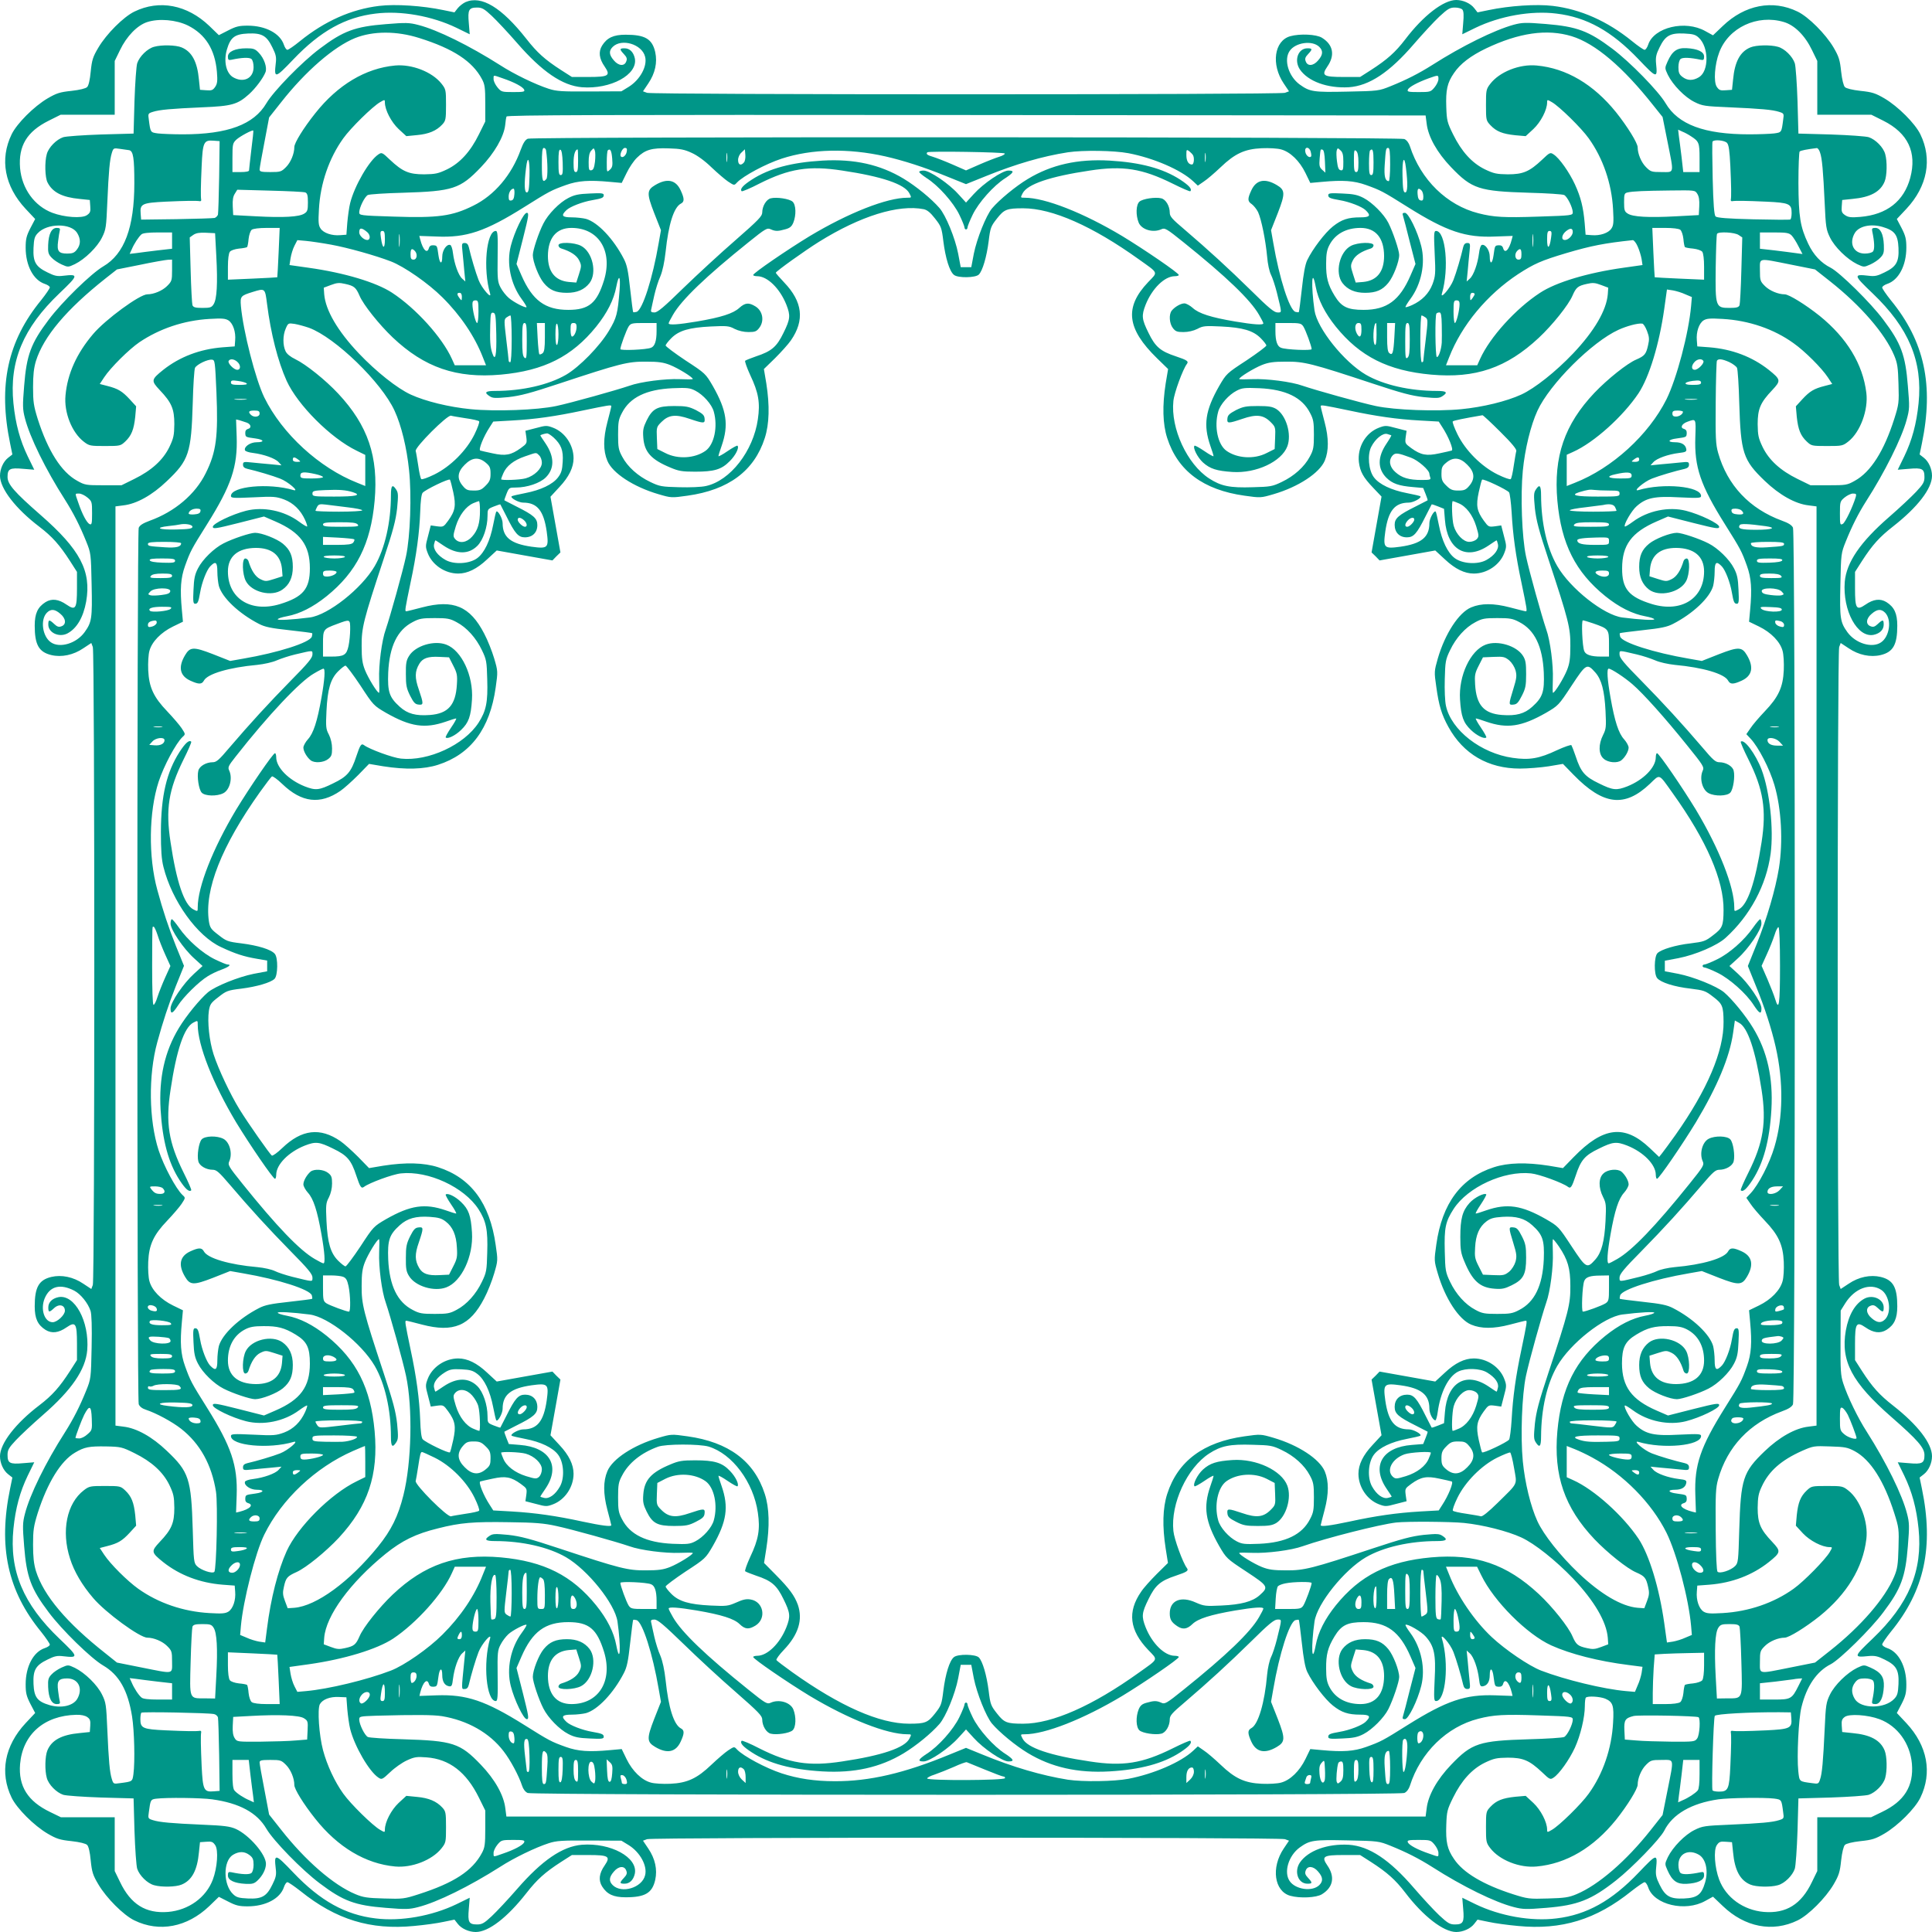 <?xml version="1.0" standalone="no"?>
<!DOCTYPE svg PUBLIC "-//W3C//DTD SVG 20010904//EN"
 "http://www.w3.org/TR/2001/REC-SVG-20010904/DTD/svg10.dtd">
<svg version="1.0" xmlns="http://www.w3.org/2000/svg"
 width="1280pt" height="1280pt" viewBox="0 0 1280 1280"
 preserveAspectRatio="xMidYMid meet">
<g transform="translate(0,1280) scale(0.1,-0.1)"
fill="#009688" stroke="none">
<path d="M3084 12786 c-17 -8 -40 -26 -52 -41 l-21 -27 -73 15 c-138 29 -317
41 -425 28 -185 -22 -362 -101 -525 -233 -39 -32 -77 -58 -84 -58 -7 0 -17 15
-23 33 -25 76 -122 127 -240 127 -57 0 -78 -5 -130 -32 l-61 -31 -64 62 c-146
139 -330 175 -496 94 -72 -35 -185 -148 -238 -238 -37 -62 -43 -82 -51 -159
-5 -55 -14 -94 -24 -103 -9 -9 -49 -19 -103 -25 -77 -8 -99 -15 -159 -50 -90
-53 -203 -166 -238 -238 -80 -165 -47 -344 93 -494 l63 -67 -32 -61 c-26 -51
-31 -72 -31 -129 0 -118 51 -215 127 -240 18 -6 33 -16 33 -23 0 -7 -26 -45
-57 -84 -223 -272 -286 -564 -206 -950 l15 -73 -27 -21 c-33 -25 -55 -75 -55
-120 0 -84 103 -218 261 -338 85 -65 134 -120 203 -227 l46 -72 0 -109 c0
-135 -9 -149 -69 -108 -53 37 -98 42 -139 17 -52 -33 -72 -75 -72 -156 0 -126
27 -175 110 -195 68 -16 146 0 212 45 l53 35 10 -27 c13 -38 13 -4188 0 -4226
l-10 -27 -53 35 c-66 45 -144 61 -212 45 -83 -20 -110 -69 -110 -195 0 -81 20
-123 72 -156 41 -25 86 -20 139 17 60 41 69 27 69 -108 l0 -109 -46 -72 c-69
-107 -118 -162 -203 -227 -158 -120 -261 -254 -261 -338 0 -45 22 -95 55 -120
l27 -21 -15 -73 c-80 -386 -17 -678 206 -950 31 -39 57 -77 57 -84 0 -7 -15
-17 -33 -23 -76 -25 -127 -122 -127 -240 0 -57 5 -78 31 -129 l32 -61 -63 -67
c-140 -150 -173 -329 -93 -494 35 -72 148 -185 238 -238 60 -35 82 -42 159
-50 54 -6 94 -16 103 -25 10 -9 19 -48 24 -103 8 -77 14 -97 51 -159 53 -90
166 -203 238 -238 166 -81 350 -45 496 94 l64 62 61 -31 c52 -27 73 -32 130
-32 118 0 215 51 240 127 6 18 16 33 23 33 7 0 46 -27 87 -59 235 -189 463
-259 752 -231 67 6 155 18 195 27 l73 15 21 -27 c25 -33 75 -55 120 -55 85 0
208 95 335 257 71 91 123 138 230 207 l72 46 109 0 c135 0 149 -9 108 -69 -37
-53 -42 -98 -17 -139 33 -52 75 -72 156 -72 129 0 176 28 196 115 15 69 0 140
-46 208 l-35 52 27 10 c38 13 4188 13 4226 0 l27 -10 -35 -52 c-85 -126 -63
-283 43 -313 64 -18 173 -13 210 10 75 46 88 116 36 191 -41 60 -27 69 108 69
l109 0 72 -46 c107 -69 162 -118 227 -203 120 -158 254 -261 338 -261 45 0 95
22 120 55 l21 27 73 -15 c40 -9 128 -21 195 -27 289 -28 517 42 752 231 41 32
80 59 87 59 7 0 18 -16 24 -35 38 -114 245 -164 378 -89 l51 28 65 -62 c146
-140 330 -176 496 -95 72 35 185 148 238 238 35 60 42 82 50 159 6 54 16 94
25 103 9 9 49 19 103 25 77 8 99 15 159 50 90 53 203 166 238 238 80 165 47
344 -93 494 l-63 67 32 61 c26 51 31 72 31 129 0 118 -51 215 -127 240 -18 6
-33 17 -33 24 0 7 26 45 58 85 222 271 285 562 205 948 l-15 73 27 21 c33 25
55 75 55 120 0 85 -95 208 -257 335 -91 71 -138 123 -207 230 l-46 72 0 109
c0 135 9 149 69 108 53 -37 98 -42 139 -17 52 33 72 75 72 156 0 126 -27 175
-110 195 -68 16 -146 0 -212 -45 l-53 -35 -10 27 c-13 38 -13 4188 0 4226 l10
27 53 -35 c66 -45 144 -61 212 -45 83 20 110 69 110 195 0 81 -20 123 -72 156
-41 25 -86 20 -139 -17 -60 -41 -69 -27 -69 108 l0 109 46 72 c69 107 116 159
207 230 162 127 257 250 257 335 0 45 -22 95 -55 120 l-27 21 15 73 c80 386
17 677 -205 948 -32 40 -58 78 -58 85 0 7 15 18 33 24 76 25 127 122 127 240
0 57 -5 78 -31 129 l-32 61 63 67 c140 150 173 329 93 494 -35 72 -148 185
-238 238 -60 35 -82 42 -159 50 -54 6 -94 16 -103 25 -9 9 -19 49 -25 103 -8
77 -15 99 -50 159 -53 90 -166 203 -238 238 -166 81 -350 45 -496 -95 l-65
-62 -51 28 c-133 75 -340 25 -378 -89 -6 -19 -17 -35 -24 -35 -7 0 -45 26 -84
58 -163 132 -340 211 -525 233 -108 13 -287 1 -425 -28 l-73 -15 -21 27 c-25
33 -75 55 -120 55 -84 0 -218 -103 -338 -261 -65 -85 -120 -134 -227 -203
l-72 -46 -109 0 c-135 0 -149 9 -108 69 52 75 39 145 -36 191 -37 23 -146 28
-210 10 -106 -30 -128 -187 -43 -313 l35 -52 -27 -10 c-38 -13 -4188 -13
-4226 0 l-27 10 35 52 c46 68 61 139 46 208 -20 87 -67 115 -196 115 -81 0
-123 -20 -156 -72 -25 -41 -20 -86 17 -139 41 -60 27 -69 -108 -69 l-109 0
-72 46 c-107 69 -159 116 -230 207 -164 208 -297 289 -403 243z m174 -91 c32
-30 108 -111 168 -180 165 -190 300 -282 429 -293 191 -15 372 84 351 191 -9
42 -34 67 -68 67 -34 0 -35 -6 -4 -39 19 -20 22 -31 15 -48 -12 -34 -52 -30
-83 8 -31 36 -33 62 -7 88 59 59 195 18 215 -65 16 -62 -33 -152 -108 -199
l-49 -30 -211 -1 c-184 -1 -219 1 -271 18 -87 28 -230 97 -321 156 -203 129
-417 235 -544 267 -58 15 -81 16 -214 5 -204 -16 -282 -45 -437 -162 -118 -88
-307 -282 -354 -362 -83 -141 -256 -206 -554 -206 -65 0 -139 3 -165 6 -50 7
-49 6 -60 91 -6 40 -5 42 27 52 44 14 121 21 327 30 197 8 234 19 310 87 44
40 94 107 109 146 12 31 -9 92 -45 129 -24 25 -35 29 -81 29 -75 0 -123 -22
-123 -55 0 -21 4 -25 23 -21 69 15 119 17 133 5 8 -7 14 -29 14 -54 0 -75 -68
-107 -137 -66 -45 28 -62 105 -40 182 24 82 52 103 140 107 92 4 124 -14 162
-93 23 -46 27 -64 22 -104 -12 -103 -5 -102 116 25 179 188 345 280 545 304
168 21 374 -16 536 -94 l88 -43 -6 74 c-8 88 0 103 55 103 32 0 47 -8 97 -55z
m6431 41 c8 -10 10 -37 5 -89 l-6 -74 88 43 c162 78 368 115 536 94 200 -24
366 -116 545 -304 120 -126 125 -127 115 -28 -4 42 0 62 23 108 38 78 70 96
162 92 60 -3 76 -7 98 -28 67 -62 68 -220 2 -261 -41 -25 -78 -24 -111 2 -21
16 -26 29 -26 64 0 25 6 47 14 54 14 12 64 10 134 -5 18 -4 22 0 22 21 0 32
-42 52 -117 56 -62 3 -94 -19 -125 -89 -19 -43 -19 -43 2 -88 33 -67 113 -149
177 -180 52 -26 68 -28 232 -35 207 -9 284 -16 328 -30 32 -10 33 -12 27 -52
-11 -85 -10 -84 -60 -91 -26 -3 -100 -6 -165 -6 -298 0 -471 65 -554 206 -47
80 -236 274 -354 362 -156 117 -233 146 -439 163 -136 11 -157 10 -214 -5
-129 -36 -342 -141 -538 -266 -90 -57 -173 -99 -277 -141 -77 -31 -81 -32
-286 -36 -226 -5 -249 -1 -316 47 -74 54 -107 163 -67 222 38 57 151 73 197
27 26 -26 24 -52 -7 -88 -31 -38 -71 -42 -83 -8 -7 17 -4 28 15 48 31 33 30
39 -4 39 -62 0 -90 -80 -50 -140 54 -79 182 -126 324 -118 135 9 270 98 433
288 57 66 132 147 167 180 56 52 70 60 103 60 21 0 44 -6 50 -14z m-8444 -105
c116 -58 179 -158 192 -306 5 -60 3 -79 -11 -100 -15 -22 -23 -26 -59 -23
l-42 3 -7 67 c-11 120 -47 186 -115 214 -38 16 -133 18 -182 4 -45 -12 -97
-64 -112 -109 -6 -19 -14 -132 -18 -250 l-6 -216 -216 -6 c-118 -4 -231 -12
-250 -18 -45 -15 -97 -67 -109 -112 -15 -51 -12 -156 5 -188 33 -65 97 -98
213 -109 l67 -7 3 -42 c3 -36 -1 -44 -23 -59 -33 -22 -148 -14 -228 16 -119
45 -202 160 -214 296 -12 147 45 242 189 314 l80 40 179 0 179 0 0 178 0 178
35 72 c44 92 115 165 181 186 78 25 191 15 269 -23z m10574 23 c71 -21 140
-90 186 -186 l35 -72 0 -178 0 -178 179 0 179 0 80 -40 c163 -82 223 -209 178
-378 -42 -155 -155 -244 -331 -259 -60 -5 -79 -3 -100 11 -22 15 -26 23 -23
59 l3 42 67 7 c120 11 186 47 214 115 16 38 18 133 4 182 -12 45 -64 97 -109
112 -19 6 -132 14 -250 18 l-216 6 -6 216 c-4 118 -12 231 -18 250 -15 45 -67
97 -112 109 -49 14 -144 12 -182 -4 -68 -28 -104 -94 -115 -214 l-7 -67 -42
-3 c-36 -3 -44 1 -59 23 -22 33 -14 148 16 227 61 165 253 255 429 202z
m-9041 -106 c226 -71 352 -154 415 -272 19 -35 22 -57 22 -161 l0 -120 -42
-85 c-56 -114 -125 -190 -211 -232 -59 -28 -77 -32 -152 -33 -101 0 -143 18
-227 97 -50 48 -54 50 -76 35 -61 -40 -158 -207 -187 -322 -7 -27 -15 -86 -19
-130 l-6 -80 -40 -3 c-55 -5 -112 14 -131 44 -14 20 -16 42 -11 127 9 171 67
339 161 470 49 69 195 212 244 240 31 18 32 18 32 -2 0 -49 42 -130 91 -176
l51 -47 71 7 c78 7 129 29 167 70 23 25 25 34 25 130 0 100 -1 104 -31 142
-62 77 -195 129 -306 119 -196 -18 -380 -128 -529 -316 -79 -99 -139 -197
-139 -224 0 -45 -24 -102 -55 -133 -31 -31 -37 -33 -104 -33 -60 0 -71 3 -71
17 0 9 14 90 32 181 l31 164 80 101 c161 205 349 368 490 425 118 47 274 48
425 0z m7635 12 c156 -48 339 -203 542 -460 l60 -75 32 -160 c44 -222 48 -205
-38 -205 -67 0 -73 2 -104 33 -31 31 -55 88 -55 131 0 28 -68 138 -143 232
-150 186 -330 292 -526 310 -113 11 -247 -42 -308 -122 -27 -35 -28 -43 -28
-140 0 -100 1 -103 30 -134 39 -41 79 -57 164 -66 l69 -6 51 47 c49 46 91 127
91 176 0 20 1 20 32 2 49 -28 195 -171 244 -240 94 -131 152 -299 161 -470 5
-85 3 -107 -11 -127 -19 -30 -76 -49 -131 -44 l-40 3 -6 76 c-9 104 -25 171
-65 258 -37 80 -103 174 -141 198 -22 15 -26 13 -76 -35 -84 -79 -126 -97
-227 -97 -75 1 -93 5 -152 33 -86 42 -155 118 -211 232 -39 79 -42 92 -45 181
-4 112 6 160 51 225 41 61 110 114 212 163 218 104 404 131 568 81z m-7082
-279 c77 -26 135 -57 142 -76 5 -13 -6 -15 -72 -15 -76 0 -80 1 -105 31 -14
17 -26 41 -26 55 0 29 -5 28 61 5z m6199 -5 c0 -14 -12 -38 -26 -55 -25 -30
-29 -31 -105 -31 -66 0 -77 2 -72 15 6 18 64 49 138 76 65 23 65 23 65 -5z
m-78 -295 c10 -87 69 -192 162 -289 138 -144 185 -159 516 -169 118 -3 223
-10 233 -15 21 -11 56 -82 57 -114 0 -21 -4 -22 -225 -29 -232 -8 -298 -4
-400 22 -209 53 -382 222 -454 444 -7 22 -21 41 -37 48 -31 14 -5769 16 -5807
2 -17 -7 -30 -27 -47 -73 -60 -167 -174 -302 -315 -371 -139 -69 -233 -82
-528 -72 -223 7 -227 8 -227 29 1 32 36 103 57 114 10 5 115 12 233 15 331 10
378 25 516 169 89 93 152 201 161 279 2 24 6 50 9 57 3 10 617 12 3046 10
l3043 -3 7 -54z m-7787 -174 c-8 -69 -15 -130 -15 -136 0 -7 -22 -11 -55 -11
l-55 0 0 95 c0 90 2 97 26 120 24 22 106 66 112 60 2 -1 -4 -59 -13 -128z
m9540 89 c51 -33 55 -43 55 -143 l0 -93 -54 0 -54 0 -11 98 c-7 53 -14 116
-18 140 l-5 43 28 -13 c16 -6 43 -21 59 -32z m-9753 -266 c-2 -129 -6 -243 -8
-252 -3 -9 -13 -19 -22 -22 -9 -2 -123 -6 -252 -8 l-235 -3 -3 38 c-6 67 9 73
166 81 134 6 204 7 226 3 6 -1 10 3 9 9 -4 22 -3 92 3 224 7 158 14 173 78
168 l41 -3 -3 -235z m9990 223 c12 -13 17 -53 22 -153 6 -132 7 -202 3 -224
-1 -6 3 -10 9 -9 22 4 92 3 224 -3 154 -7 170 -14 170 -75 0 -21 -4 -40 -8
-43 -5 -3 -116 -2 -246 1 -170 4 -241 10 -250 19 -9 9 -15 80 -19 250 -3 130
-4 241 -1 246 10 15 80 9 96 -9z m-10586 -48 c27 -6 34 -52 34 -219 0 -293
-66 -469 -206 -551 -80 -47 -274 -236 -362 -354 -117 -155 -146 -233 -162
-437 -11 -133 -10 -156 5 -214 32 -126 137 -340 265 -540 57 -90 99 -173 141
-277 31 -77 32 -81 36 -286 5 -226 1 -249 -47 -316 -54 -74 -163 -107 -222
-67 -57 38 -73 151 -27 197 26 26 52 24 88 -7 38 -31 42 -71 9 -83 -18 -7 -29
-4 -49 15 -33 31 -39 30 -39 -4 0 -54 71 -87 126 -59 63 33 106 107 125 212
35 202 -40 344 -302 573 -175 153 -219 204 -219 252 0 54 15 62 103 54 l74 -6
-43 88 c-52 108 -81 215 -95 352 -28 278 64 499 305 729 127 121 128 128 25
116 -40 -5 -58 -1 -104 22 -79 38 -97 70 -93 162 3 60 7 76 28 98 62 67 220
68 261 2 25 -41 24 -78 -2 -111 -16 -21 -29 -26 -64 -26 -57 0 -69 16 -60 82
3 29 9 61 11 71 4 13 -1 17 -20 17 -34 0 -54 -39 -57 -113 -2 -48 1 -61 22
-83 13 -15 43 -35 67 -46 43 -19 43 -19 88 2 67 33 149 113 180 177 26 52 28
68 35 232 9 207 16 284 30 328 10 32 12 33 52 27 23 -3 52 -7 63 -9z m2762 -2
c11 -75 12 -176 2 -189 -25 -29 -30 -12 -30 96 0 83 3 110 13 110 7 0 14 -8
15 -17z m324 -74 c-5 -40 -11 -55 -24 -57 -16 -3 -18 5 -18 54 0 40 5 63 17
76 17 19 17 19 24 0 4 -10 4 -43 1 -73z m210 65 c-4 -24 -27 -43 -38 -31 -11
11 9 57 26 57 13 0 16 -6 12 -26z m431 -7 c36 -16 87 -53 130 -95 40 -38 90
-81 111 -95 40 -26 40 -27 59 -6 41 43 189 123 296 158 199 65 442 70 686 15
119 -27 262 -73 401 -130 l134 -54 134 54 c195 79 373 131 541 157 100 15 306
12 401 -6 167 -32 348 -110 429 -186 l31 -29 39 27 c22 14 72 57 112 95 94 90
159 121 273 126 48 2 104 -1 128 -8 60 -16 122 -76 161 -156 l32 -66 77 7
c139 13 212 8 293 -21 97 -35 109 -41 276 -146 258 -162 384 -204 581 -195
l114 4 -6 -23 c-18 -71 -47 -99 -58 -56 -4 12 -13 18 -29 17 -25 -2 -25 -1
-34 -67 -8 -58 -25 -63 -25 -8 0 42 -30 85 -53 77 -7 -2 -15 -26 -18 -54 -9
-71 -36 -147 -61 -169 l-21 -19 7 70 c3 39 9 96 12 128 6 53 4 57 -15 57 -14
0 -22 -8 -27 -27 -14 -63 -46 -171 -65 -219 -20 -52 -88 -131 -76 -89 49 165
25 415 -39 415 -14 0 -15 -18 -9 -147 7 -137 5 -152 -14 -205 -24 -63 -70
-109 -135 -139 -22 -10 -42 -16 -44 -14 -3 2 12 27 32 54 73 99 101 237 72
351 -25 99 -85 220 -108 220 -16 0 -18 -4 -12 -22 4 -13 24 -89 44 -170 l38
-147 -33 -76 c-72 -166 -157 -228 -311 -228 -107 0 -147 20 -192 94 -45 74
-57 121 -56 214 0 62 5 90 22 122 38 73 111 113 206 113 100 0 155 -66 156
-185 0 -105 -47 -164 -138 -173 l-50 -4 -18 56 c-17 53 -17 58 -1 91 16 33 57
60 120 79 9 3 17 12 17 21 0 23 -105 20 -150 -4 -76 -40 -107 -179 -56 -246
34 -44 83 -65 150 -65 73 0 115 18 154 66 33 40 72 140 72 185 0 30 -41 152
-72 213 -29 57 -106 134 -163 164 -40 21 -68 27 -142 30 -79 4 -93 2 -93 -11
0 -17 12 -22 75 -33 66 -11 148 -43 172 -66 38 -36 30 -48 -34 -48 -81 0 -124
-14 -182 -60 -52 -41 -135 -150 -170 -223 -14 -29 -25 -90 -36 -192 -9 -82
-18 -151 -20 -153 -2 -2 -12 -1 -23 2 -39 13 -106 222 -146 456 l-15 85 45
114 c50 129 49 152 -7 185 -79 47 -137 35 -169 -36 -26 -56 -25 -72 4 -91 12
-9 31 -32 41 -52 22 -48 50 -187 60 -295 4 -49 15 -100 26 -121 10 -20 27 -72
38 -115 35 -143 35 -134 4 -134 -21 0 -58 30 -172 143 -154 151 -283 269 -443
406 -83 70 -98 87 -98 112 0 43 -26 88 -56 95 -39 10 -124 -3 -145 -22 -23
-21 -25 -89 -5 -139 20 -47 95 -69 150 -44 23 11 34 5 147 -86 284 -228 443
-381 500 -480 16 -27 29 -53 29 -57 0 -13 -62 -9 -187 12 -160 27 -241 53
-281 90 -18 16 -43 30 -55 30 -24 0 -64 -23 -84 -48 -20 -25 -16 -86 8 -116
17 -22 28 -26 70 -26 31 0 66 8 92 21 37 20 52 21 157 16 144 -7 212 -27 262
-77 21 -21 38 -43 38 -49 0 -6 -60 -51 -132 -99 -132 -86 -133 -88 -181 -170
-92 -162 -106 -257 -58 -396 12 -33 21 -63 21 -68 0 -4 -27 10 -60 33 -34 23
-63 39 -66 36 -13 -13 20 -78 56 -111 47 -42 90 -56 196 -63 157 -10 325 69
363 170 30 80 -8 206 -73 247 -27 16 -50 20 -123 20 -78 0 -97 -4 -144 -27
-43 -23 -55 -33 -57 -55 -4 -35 4 -35 99 -3 93 32 139 27 187 -21 32 -32 33
-35 30 -106 l-3 -73 -54 -27 c-82 -42 -194 -35 -265 15 -58 41 -83 160 -55
260 13 48 70 112 123 139 35 18 53 20 150 16 174 -8 283 -61 335 -163 23 -43
26 -62 26 -145 0 -83 -3 -101 -27 -145 -35 -67 -104 -129 -186 -168 -62 -30
-76 -32 -192 -35 -152 -5 -210 7 -289 58 -146 95 -256 332 -237 513 5 54 63
211 89 245 14 18 3 26 -72 51 -103 34 -137 63 -182 156 -45 91 -47 114 -19
186 43 108 126 189 193 189 15 0 27 4 27 8 0 13 -230 170 -375 258 -257 154
-511 254 -646 254 -29 0 -29 0 -14 29 31 61 183 112 445 151 220 34 348 13
548 -86 62 -31 115 -54 118 -51 14 14 -9 39 -67 77 -114 74 -263 114 -468 126
-211 12 -385 -27 -542 -122 -80 -48 -189 -138 -237 -195 -39 -47 -100 -200
-120 -299 l-17 -90 -35 0 -35 0 -17 90 c-20 103 -82 254 -124 302 -54 62 -153
143 -237 194 -156 94 -327 132 -538 120 -205 -12 -354 -52 -468 -126 -59 -38
-81 -63 -67 -77 3 -3 57 19 118 51 197 99 327 120 548 86 262 -39 414 -90 445
-151 15 -29 15 -29 -14 -29 -135 0 -389 -100 -646 -254 -145 -88 -375 -245
-375 -258 0 -4 12 -8 27 -8 67 0 150 -81 193 -189 28 -72 26 -95 -19 -186 -45
-93 -79 -122 -182 -156 -35 -12 -67 -25 -72 -29 -4 -3 11 -46 33 -94 56 -118
67 -184 51 -294 -30 -210 -183 -407 -344 -442 -30 -7 -106 -10 -177 -8 -116 3
-130 5 -192 35 -82 39 -151 101 -186 168 -24 44 -27 62 -27 145 0 83 3 102 26
145 52 102 161 155 335 163 97 4 115 2 150 -16 53 -27 110 -91 123 -139 28
-100 3 -219 -55 -260 -71 -50 -183 -57 -265 -15 l-54 27 -3 73 c-3 71 -2 74
30 106 48 48 94 53 187 21 95 -32 103 -32 99 3 -2 22 -14 32 -57 55 -47 23
-66 27 -144 27 -112 0 -144 -17 -183 -96 -22 -45 -26 -64 -22 -113 7 -96 52
-146 180 -199 54 -23 78 -27 163 -27 126 0 175 14 229 69 39 38 65 90 52 103
-3 3 -32 -13 -66 -36 -33 -23 -60 -37 -60 -33 0 5 9 35 21 68 48 139 34 234
-58 396 -48 82 -49 84 -181 170 -72 48 -132 93 -132 99 0 6 17 28 38 49 50 50
118 70 262 77 105 5 120 4 157 -16 26 -13 61 -21 92 -21 42 0 53 4 70 26 37
46 25 114 -24 144 -44 27 -68 25 -107 -10 -40 -37 -121 -63 -281 -90 -125 -21
-187 -25 -187 -12 0 4 13 30 29 57 57 99 216 252 500 480 113 91 124 97 147
86 31 -14 48 -14 97 0 30 8 42 18 53 44 20 50 18 118 -5 139 -21 19 -106 32
-145 22 -29 -7 -56 -52 -56 -94 0 -24 -25 -50 -177 -183 -97 -84 -252 -227
-344 -316 -130 -127 -172 -163 -193 -163 -22 0 -26 4 -21 23 2 12 12 53 20 91
9 39 26 95 40 125 15 37 27 93 35 164 19 181 54 293 101 318 24 12 24 33 -1
87 -32 71 -90 83 -169 36 -56 -33 -57 -56 -7 -185 l45 -114 -15 -85 c-40 -234
-107 -443 -146 -456 -11 -3 -21 -4 -23 -2 -2 2 -11 71 -20 153 -13 120 -21
160 -42 200 -68 132 -173 243 -251 265 -20 5 -63 10 -94 10 -65 0 -73 12 -35
48 24 23 106 55 172 66 63 11 75 16 75 33 0 13 -14 15 -92 11 -75 -3 -103 -9
-143 -30 -59 -30 -134 -107 -165 -169 -31 -60 -70 -177 -70 -209 0 -44 39
-144 72 -184 39 -48 81 -66 154 -66 67 0 116 21 150 65 51 67 20 206 -56 246
-45 24 -150 27 -150 4 0 -9 8 -18 18 -21 62 -19 103 -46 119 -79 16 -33 16
-38 -1 -91 l-18 -56 -50 4 c-91 9 -138 68 -138 173 1 119 56 185 156 185 180
0 275 -152 216 -346 -47 -152 -100 -197 -237 -197 -153 0 -238 63 -310 228
l-33 76 43 169 c38 151 41 170 25 170 -21 0 -82 -126 -106 -220 -29 -114 -1
-252 72 -351 20 -27 35 -52 32 -54 -7 -7 -83 32 -116 60 -18 15 -43 46 -55 69
-20 38 -22 53 -20 209 2 139 0 167 -12 167 -63 0 -86 -252 -38 -415 12 -42
-56 37 -76 89 -19 48 -51 156 -65 219 -5 19 -13 27 -27 27 -19 0 -21 -4 -15
-57 3 -32 9 -89 12 -128 l7 -70 -21 19 c-25 22 -52 98 -61 169 -3 28 -11 52
-18 54 -23 8 -53 -35 -53 -77 0 -55 -17 -50 -25 8 -9 66 -9 65 -34 67 -16 1
-25 -5 -29 -17 -11 -43 -40 -15 -58 56 l-6 23 114 -4 c197 -9 323 33 581 195
167 105 179 111 276 146 81 29 154 34 293 21 l77 -7 32 65 c17 36 48 82 69
102 54 53 98 66 210 62 78 -2 106 -8 153 -30z m4101 7 c4 -15 5 -29 2 -31 -11
-12 -34 7 -38 31 -7 36 27 36 36 0z m216 -66 c0 -51 -2 -59 -17 -56 -14 2 -20
17 -25 58 -4 30 -5 63 -2 73 6 18 7 18 25 1 15 -13 19 -31 19 -76z m310 -18
c0 -60 -4 -110 -9 -110 -24 0 -32 32 -27 107 7 106 8 113 23 113 10 0 13 -27
13 -110z m2848 80 c14 -38 21 -123 31 -336 7 -158 10 -176 35 -227 31 -64 113
-144 180 -177 45 -21 45 -21 88 -2 24 11 54 31 67 46 21 22 24 35 22 83 -3 73
-23 113 -56 113 -21 0 -25 -4 -21 -22 15 -70 17 -120 5 -134 -7 -8 -29 -14
-54 -14 -75 0 -107 68 -66 137 28 45 105 62 182 40 82 -24 103 -52 107 -140 4
-92 -14 -124 -93 -162 -46 -23 -64 -27 -104 -22 -103 12 -102 5 25 -116 241
-230 333 -451 305 -729 -14 -137 -43 -244 -95 -352 l-43 -88 74 6 c88 8 103 0
103 -55 0 -32 -8 -47 -55 -97 -30 -32 -111 -108 -180 -168 -190 -165 -282
-300 -293 -429 -15 -191 84 -372 191 -351 42 9 67 34 67 68 0 34 -6 35 -39 4
-20 -19 -31 -22 -48 -15 -34 12 -30 52 8 83 36 31 62 33 88 7 46 -46 30 -159
-27 -197 -59 -40 -168 -7 -222 67 -48 67 -52 90 -47 316 4 205 5 209 36 286
41 102 84 187 135 267 122 190 234 414 267 535 21 76 21 86 9 229 -16 204 -45
282 -162 437 -83 112 -289 314 -349 345 -64 32 -114 85 -149 159 -53 112 -64
179 -65 402 0 111 4 205 8 209 6 7 49 15 114 23 6 0 16 -12 21 -29z m-8330
-68 c2 -68 0 -82 -13 -82 -12 0 -15 15 -15 86 0 64 3 85 13 82 8 -3 13 -32 15
-86z m102 13 c0 -60 -3 -75 -15 -75 -12 0 -15 14 -15 63 0 52 11 87 27 87 2 0
3 -34 3 -75z m226 14 c4 -46 1 -59 -16 -74 -20 -18 -20 -18 -20 52 0 38 3 73
7 77 16 15 25 -3 29 -55z m873 -25 c-20 -24 -39 -17 -39 16 0 17 9 38 23 50
l22 21 3 -36 c2 -20 -2 -43 -9 -51z m2973 51 c13 -17 9 -65 -5 -65 -23 0 -37
23 -37 63 0 36 1 38 18 26 9 -8 20 -18 24 -24z m876 -45 l3 -74 -21 19 c-18
16 -21 27 -17 75 6 67 5 62 20 58 8 -3 13 -30 15 -78z m222 -6 c0 -50 -3 -64
-15 -64 -12 0 -15 15 -15 76 0 67 2 75 15 64 10 -9 15 -32 15 -76z m100 1 c0
-69 -3 -85 -15 -85 -12 0 -15 15 -15 78 0 43 3 82 7 85 18 18 23 0 23 -78z
m-4283 8 c-2 -16 -4 -5 -4 22 0 28 2 40 4 28 2 -13 2 -35 0 -50z m1840 50 c2
-5 -15 -15 -38 -22 -23 -7 -82 -30 -130 -51 l-89 -39 -89 39 c-48 21 -107 44
-130 51 -38 11 -48 19 -37 30 9 9 510 1 513 -8z m1330 -50 c-2 -16 -4 -5 -4
22 0 28 2 40 4 28 2 -13 2 -35 0 -50z m-4479 -100 c-2 -88 -6 -108 -18 -108
-16 0 -18 57 -5 161 11 94 26 61 23 -53z m5807 53 c13 -104 11 -161 -5 -161
-12 0 -16 20 -18 108 -3 114 12 147 23 53z m-5907 -173 c-2 -27 -8 -39 -20
-41 -14 -3 -18 3 -18 25 0 28 15 53 33 53 4 0 7 -17 5 -37z m6010 25 c7 -7 12
-25 12 -41 0 -22 -4 -28 -17 -25 -13 2 -19 14 -21 41 -3 38 5 46 26 25z
m-7395 -13 c13 -6 17 -19 17 -66 0 -51 -3 -61 -24 -74 -33 -22 -138 -28 -321
-18 l-150 8 -3 58 c-2 42 2 66 14 84 l16 26 217 -6 c119 -3 224 -8 234 -12z
m9222 -9 c11 -17 15 -42 13 -83 l-3 -58 -150 -8 c-183 -10 -288 -4 -321 18
-21 13 -24 23 -24 75 0 54 2 60 23 65 35 8 110 11 284 13 162 2 163 2 178 -22z
m-5125 -102 c23 -5 44 -22 75 -62 40 -51 44 -60 55 -151 14 -111 41 -199 70
-222 26 -22 143 -20 165 2 25 25 52 118 65 220 11 91 15 100 55 151 48 61 65
68 174 68 192 0 459 -118 766 -338 133 -95 128 -82 62 -151 -159 -167 -142
-309 59 -505 l73 -71 -16 -95 c-23 -147 -20 -269 10 -362 70 -218 240 -344
512 -382 106 -15 108 -15 193 10 164 48 304 140 339 222 27 65 27 149 -1 255
-14 53 -26 101 -26 106 0 10 17 7 190 -29 178 -38 318 -58 468 -66 l124 -7 23
-36 c41 -62 77 -151 63 -156 -7 -2 -45 -11 -84 -19 -83 -18 -120 -11 -184 35
-41 30 -42 32 -37 73 l6 42 -70 18 c-66 18 -72 18 -114 2 -88 -34 -143 -129
-132 -228 8 -63 29 -101 95 -170 l55 -58 -33 -185 -33 -185 27 -26 26 -27 185
33 184 33 65 -60 c66 -62 129 -93 190 -93 88 0 172 57 202 135 16 42 16 48 -2
114 l-18 70 -42 -6 c-41 -5 -43 -4 -73 37 -47 65 -53 100 -34 189 9 42 19 79
22 83 7 9 163 -65 179 -84 5 -7 13 -67 17 -133 8 -147 27 -287 65 -465 36
-173 39 -190 29 -190 -5 0 -53 12 -106 26 -107 28 -190 28 -256 0 -82 -34
-173 -174 -221 -338 -24 -85 -25 -88 -10 -190 17 -123 35 -182 80 -264 99
-180 264 -276 474 -276 52 0 138 7 190 15 l95 16 71 -73 c196 -201 338 -218
505 -59 69 66 56 71 151 -62 225 -314 339 -578 337 -775 -1 -104 -7 -119 -69
-166 -51 -40 -62 -43 -149 -54 -99 -11 -195 -40 -220 -65 -22 -22 -24 -139 -2
-165 23 -29 114 -58 222 -70 87 -11 98 -14 149 -54 62 -47 68 -62 69 -166 2
-192 -107 -450 -319 -750 -37 -52 -77 -106 -88 -120 l-20 -25 -61 58 c-167
159 -309 143 -505 -59 l-71 -73 -95 16 c-147 23 -269 20 -362 -10 -218 -70
-344 -240 -382 -512 -15 -106 -15 -108 10 -193 48 -164 139 -304 221 -338 66
-28 149 -28 256 0 53 14 101 26 106 26 10 0 7 -17 -29 -190 -38 -178 -57 -318
-65 -465 -4 -66 -12 -126 -17 -133 -16 -19 -172 -93 -179 -84 -3 4 -13 41 -22
83 -19 89 -13 124 34 189 30 41 32 42 73 37 l42 -6 18 70 c18 66 18 72 2 114
-30 78 -114 135 -202 135 -61 0 -124 -31 -190 -93 l-65 -60 -184 33 -185 33
-26 -27 -27 -26 33 -185 33 -184 -60 -65 c-62 -66 -93 -129 -93 -190 0 -88 57
-172 135 -202 42 -16 48 -16 114 2 l70 18 -6 42 c-5 41 -4 43 37 73 64 46 101
53 184 35 39 -8 77 -17 84 -19 14 -5 -22 -94 -63 -156 l-23 -36 -124 -7 c-153
-9 -294 -29 -468 -67 -127 -27 -190 -35 -190 -24 0 3 12 49 26 102 28 106 28
190 1 255 -35 82 -175 174 -339 222 -85 25 -87 25 -193 10 -272 -38 -442 -164
-512 -382 -30 -93 -33 -215 -10 -362 l15 -95 -74 -73 c-41 -41 -88 -93 -104
-118 -92 -133 -77 -255 47 -385 66 -69 71 -56 -62 -151 -307 -220 -574 -338
-766 -338 -109 0 -126 7 -174 68 -40 51 -44 60 -55 151 -13 102 -40 195 -65
220 -22 22 -139 24 -165 2 -29 -23 -56 -111 -70 -222 -11 -91 -15 -100 -55
-151 -48 -61 -65 -68 -172 -68 -195 0 -457 115 -775 342 -54 39 -101 74 -104
80 -3 5 19 36 50 68 96 101 126 199 92 298 -22 60 -56 107 -145 197 l-79 80
15 95 c23 147 20 270 -10 362 -70 218 -240 344 -512 382 -106 15 -108 15 -193
-10 -164 -48 -304 -139 -338 -221 -28 -66 -28 -149 0 -256 14 -53 26 -99 26
-102 0 -11 -63 -3 -190 24 -174 38 -315 58 -468 67 l-124 7 -23 36 c-41 62
-77 151 -63 156 7 2 45 11 84 19 83 18 120 11 184 -35 41 -30 42 -32 37 -73
l-6 -42 70 -18 c66 -18 72 -18 114 -2 78 30 135 114 135 202 0 61 -31 124 -93
190 l-60 65 33 184 33 185 -27 26 -26 27 -185 -33 -184 -33 -65 60 c-66 62
-129 93 -190 93 -88 0 -172 -57 -202 -135 -16 -42 -16 -48 2 -114 l18 -70 42
6 c41 5 43 4 73 -37 47 -65 53 -100 34 -189 -9 -42 -19 -79 -22 -83 -8 -9
-163 66 -181 87 -8 9 -14 56 -16 127 -5 136 -25 287 -64 468 -36 173 -39 190
-29 190 5 0 53 -12 106 -26 207 -54 317 -8 411 174 23 43 52 117 66 165 25 85
25 87 10 189 -39 277 -164 445 -382 515 -93 30 -215 33 -362 10 l-95 -16 -72
74 c-40 40 -93 88 -118 105 -134 92 -256 78 -385 -46 -32 -31 -63 -53 -69 -50
-13 9 -156 212 -214 306 -61 99 -140 266 -172 365 -28 87 -42 214 -31 289 7
42 13 52 63 90 52 41 61 45 152 56 102 13 195 40 220 65 22 22 24 139 2 165
-23 29 -111 56 -222 70 -91 11 -100 15 -152 56 -50 38 -56 48 -63 90 -31 208
84 499 338 856 39 54 74 101 80 104 5 3 36 -19 68 -50 129 -124 251 -138 385
-46 25 17 78 65 118 105 l72 74 95 -16 c147 -23 269 -20 362 10 218 70 344
240 382 512 15 106 15 108 -10 193 -14 47 -43 121 -66 164 -94 182 -204 228
-411 174 -53 -14 -101 -26 -106 -26 -10 0 -7 17 29 190 39 181 59 332 64 468
2 71 8 118 16 127 18 21 173 96 181 87 3 -4 13 -41 22 -83 19 -89 13 -124 -34
-189 -30 -41 -32 -42 -73 -37 l-42 6 -18 -70 c-18 -66 -18 -72 -2 -114 30 -78
114 -135 202 -135 61 0 124 31 190 93 l65 60 184 -33 185 -33 26 27 27 26 -33
185 -33 184 60 65 c62 66 93 129 93 190 0 88 -57 172 -135 202 -42 16 -48 16
-114 -2 l-70 -18 6 -42 c5 -41 4 -43 -37 -73 -64 -46 -101 -53 -184 -35 -39 8
-77 17 -84 19 -14 5 22 94 63 156 l23 36 124 7 c150 8 290 28 468 66 173 36
190 39 190 29 0 -5 -12 -53 -26 -106 -28 -107 -28 -190 0 -256 34 -82 174
-173 338 -221 85 -25 87 -25 193 -10 272 38 442 164 512 382 30 93 33 215 10
362 l-16 95 74 72 c40 40 88 93 105 118 92 133 78 256 -45 384 -30 32 -55 60
-55 64 0 9 193 147 286 205 275 171 526 249 694 216z m-4274 -286 c-4 -89 -8
-163 -9 -165 -2 -1 -76 -5 -165 -9 l-162 -7 0 85 c0 52 5 90 13 100 6 9 33 18
60 21 26 2 51 7 54 10 3 3 8 28 10 54 3 27 12 54 21 61 10 7 48 12 100 12 l85
0 -7 -162z m587 134 c22 -19 22 -52 0 -52 -22 0 -53 29 -53 50 0 33 15 34 53
2z m7987 1 c0 -23 -29 -53 -52 -53 -27 0 -22 35 8 59 28 22 44 20 44 -6z m712
15 c9 -7 18 -34 21 -61 2 -26 7 -51 10 -54 3 -3 28 -8 54 -10 27 -3 54 -12 61
-21 7 -10 12 -48 12 -100 l0 -85 -162 7 c-89 4 -163 8 -165 9 -1 2 -5 76 -9
165 l-7 162 85 0 c52 0 90 -5 100 -12z m-8582 -65 c0 -68 -16 -62 -26 10 -6
39 -4 47 10 47 13 0 16 -11 16 -57z m97 -40 c-2 -21 -4 -6 -4 32 0 39 2 55 4
38 2 -18 2 -50 0 -70z m7510 0 c-2 -21 -4 -6 -4 32 0 39 2 55 4 38 2 -18 2
-50 0 -70z m119 50 c-10 -72 -26 -78 -26 -10 0 46 3 57 16 57 14 0 16 -8 10
-47z m-9136 -17 l0 -54 -97 -11 c-54 -7 -117 -14 -141 -18 l-43 -5 13 28 c16
39 47 86 66 102 10 8 49 12 109 12 l93 0 0 -54z m293 -101 c10 -183 4 -288
-18 -321 -13 -21 -23 -24 -74 -24 -47 0 -60 4 -66 18 -3 9 -9 114 -12 233 l-6
216 24 17 c18 12 40 16 84 14 l60 -3 8 -150z m10086 138 l24 -16 -6 -216 c-3
-119 -9 -224 -12 -233 -6 -14 -19 -18 -66 -18 -93 0 -95 6 -92 268 2 118 5
218 9 223 10 16 118 10 143 -8z m351 -3 c10 -10 31 -43 45 -71 l27 -52 -44 6
c-24 4 -87 11 -140 18 l-98 11 0 54 0 54 95 0 c81 0 98 -3 115 -20z m-9676
-61 c110 -20 295 -72 396 -111 88 -34 248 -145 341 -238 120 -119 214 -258
268 -397 l21 -53 -104 0 -103 0 -19 42 c-64 142 -238 335 -397 439 -106 69
-316 132 -552 165 l-127 18 7 45 c4 25 15 62 26 83 l19 37 57 -5 c32 -3 107
-14 167 -25z m8656 -12 c11 -24 22 -61 26 -83 l6 -40 -127 -18 c-236 -33 -446
-96 -552 -166 -161 -105 -332 -294 -397 -438 l-19 -42 -103 0 -104 0 21 53
c83 213 251 415 457 551 107 69 151 89 322 140 163 48 250 65 438 85 7 0 22
-18 32 -42z m-8102 -29 c20 -20 15 -58 -8 -58 -16 0 -20 7 -20 35 0 37 8 43
28 23z m7332 -23 c0 -28 -4 -35 -20 -35 -23 0 -28 38 -8 58 20 20 28 14 28
-23z m-8940 -106 c0 -67 -2 -73 -33 -104 -31 -31 -88 -55 -131 -55 -50 0 -278
-167 -359 -263 -109 -128 -170 -263 -183 -406 -11 -113 42 -247 122 -308 35
-27 43 -28 140 -28 100 0 103 1 134 30 41 39 57 79 66 164 l6 69 -43 47 c-49
53 -77 70 -148 88 l-50 13 29 44 c42 64 165 186 234 233 134 90 294 144 463
154 85 5 106 3 127 -10 30 -20 49 -76 44 -132 l-3 -40 -80 -6 c-151 -12 -284
-63 -393 -149 -81 -65 -82 -72 -24 -134 79 -83 97 -125 97 -226 -1 -75 -5 -93
-33 -152 -42 -86 -118 -155 -232 -211 l-85 -42 -120 0 c-114 0 -123 1 -174 30
-105 58 -193 197 -261 409 -27 87 -31 114 -31 210 0 82 5 127 19 174 51 163
203 343 462 548 l75 59 155 31 c85 18 167 32 183 33 l27 1 0 -71z m10725 38
l160 -32 100 -79 c205 -162 364 -347 424 -490 22 -52 26 -80 29 -191 4 -124 2
-135 -28 -230 -68 -214 -156 -352 -261 -410 -51 -29 -60 -30 -174 -30 l-120 0
-86 42 c-114 56 -189 125 -231 211 -28 59 -32 77 -33 152 0 101 18 143 97 226
58 62 57 69 -24 134 -109 86 -242 137 -393 149 l-80 6 -3 40 c-5 56 14 112 44
132 21 13 42 15 127 10 174 -10 340 -67 470 -161 74 -52 187 -165 227 -226
l29 -44 -50 -13 c-71 -18 -99 -35 -148 -88 l-43 -47 6 -69 c9 -85 25 -125 66
-164 31 -29 33 -30 135 -30 100 0 104 1 142 31 78 62 132 209 118 321 -23 191
-129 364 -309 510 -94 75 -204 143 -232 143 -43 0 -100 24 -131 55 -31 31 -33
37 -33 104 0 86 -17 82 205 38z m-7760 -169 c-13 -158 -19 -183 -71 -270 -61
-102 -195 -239 -284 -291 -116 -67 -290 -107 -470 -107 -64 0 -75 -10 -36 -35
21 -14 38 -14 124 -6 80 9 145 26 338 90 402 133 453 146 574 145 84 0 116 -5
159 -22 53 -21 151 -81 151 -93 0 -3 -39 -3 -87 -1 -94 4 -260 -17 -334 -44
-85 -29 -385 -113 -484 -134 -127 -27 -401 -37 -566 -21 -144 14 -300 52 -398
97 -89 41 -227 150 -344 273 -140 148 -220 285 -229 391 l-3 44 48 18 c39 15
56 16 94 7 59 -13 71 -23 95 -78 25 -60 130 -191 219 -276 211 -200 423 -273
717 -247 286 26 472 120 632 318 73 91 117 178 133 264 17 87 29 74 22 -22z
m4612 22 c16 -86 60 -173 133 -264 160 -198 346 -292 632 -318 293 -26 499 44
713 244 91 85 197 218 223 279 24 55 36 65 95 78 38 9 55 8 94 -7 l48 -18 -3
-44 c-9 -106 -89 -243 -229 -391 -117 -123 -255 -232 -344 -273 -98 -45 -254
-83 -398 -97 -165 -16 -439 -6 -566 21 -99 21 -399 105 -484 134 -74 27 -240
48 -333 44 -49 -2 -88 -2 -88 1 0 12 98 72 151 93 43 17 75 22 159 22 121 1
172 -12 574 -145 193 -64 258 -81 338 -90 86 -8 103 -8 124 6 39 25 28 35 -36
35 -180 0 -354 40 -470 107 -146 85 -323 307 -341 426 -24 169 -18 294 8 157z
m-6948 -112 c25 -198 72 -382 130 -511 73 -160 291 -379 464 -463 l57 -28 0
-103 0 -103 -52 21 c-252 99 -499 325 -617 566 -58 119 -140 439 -155 606 -5
64 -2 68 79 93 81 25 81 25 94 -78z m9397 62 l43 -18 -5 -59 c-16 -181 -95
-480 -163 -618 -118 -236 -360 -457 -608 -554 l-53 -21 0 104 0 103 42 19
c139 62 331 235 434 389 71 108 137 325 170 558 l18 129 40 -6 c22 -4 59 -15
82 -26z m-8106 -17 c-1 -27 -1 -27 -15 -9 -19 25 -19 36 0 36 10 0 15 -10 15
-27z m6710 19 c0 -5 -7 -17 -15 -28 -14 -18 -14 -18 -15 9 0 17 5 27 15 27 8
0 15 -4 15 -8z m-6600 -117 c0 -41 -4 -75 -9 -75 -10 0 -31 85 -31 125 0 18 5
25 20 25 18 0 20 -7 20 -75z m6500 50 c0 -40 -21 -125 -31 -125 -5 0 -9 34 -9
75 0 68 2 75 20 75 15 0 20 -7 20 -25z m-6382 -199 c3 -142 -7 -186 -27 -124
-13 40 -16 75 -13 186 2 74 4 83 20 80 15 -3 17 -19 20 -142z m6264 62 c1 -46
1 -99 0 -118 -3 -47 -22 -101 -33 -95 -10 7 -13 278 -2 288 3 4 12 7 20 7 10
0 14 -21 15 -82z m-6162 -93 c0 -97 -4 -155 -10 -155 -5 0 -10 5 -10 10 0 6
-7 70 -16 142 -15 126 -15 132 2 145 10 7 21 13 26 13 4 0 8 -70 8 -155z
m6054 142 c17 -13 17 -19 2 -145 -9 -72 -16 -136 -16 -142 0 -5 -4 -10 -10
-10 -6 0 -10 58 -10 155 0 85 4 155 8 155 5 0 16 -6 26 -13z m-7396 -69 c173
-64 480 -361 566 -549 45 -97 81 -246 96 -393 18 -167 8 -441 -20 -571 -21
-99 -105 -399 -134 -484 -27 -74 -48 -240 -44 -333 2 -49 2 -88 -1 -88 -12 0
-72 98 -93 151 -17 43 -22 75 -22 159 -1 121 12 172 145 574 64 193 81 258 90
338 8 86 8 103 -6 124 -25 39 -35 28 -35 -36 0 -180 -40 -354 -107 -470 -87
-150 -309 -325 -431 -341 -118 -15 -212 -20 -212 -12 0 5 27 14 60 20 86 16
173 60 264 133 198 160 292 346 318 632 26 292 -44 499 -241 710 -85 91 -214
194 -284 228 -33 16 -57 35 -65 53 -19 39 -19 105 1 150 16 37 17 37 59 31 24
-4 67 -16 96 -26z m1442 -89 c0 -107 -2 -120 -15 -109 -12 10 -15 37 -15 121
0 90 3 109 15 109 13 0 15 -20 15 -121z m120 27 c0 -72 -4 -97 -15 -106 -9 -7
-18 -10 -22 -7 -3 4 -8 52 -11 107 l-5 100 27 0 26 0 0 -94z m90 19 c0 -35 -4
-67 -10 -70 -6 -4 -10 22 -10 70 0 48 4 74 10 70 6 -3 10 -35 10 -70z m120 49
c0 -29 -16 -64 -30 -64 -6 0 -10 20 -10 45 0 38 3 45 20 45 15 0 20 -7 20 -26z
m530 -28 c0 -65 -12 -101 -37 -110 -31 -13 -203 -20 -203 -9 0 18 40 127 55
150 14 21 23 23 100 23 l85 0 0 -54z m4285 31 c15 -23 55 -132 55 -150 0 -11
-172 -4 -203 9 -25 9 -37 45 -37 110 l0 54 85 0 c77 0 86 -2 100 -23z m385
-22 c0 -47 -12 -58 -30 -26 -18 34 -13 71 10 71 17 0 20 -7 20 -45z m100 -31
c0 -47 -4 -73 -10 -69 -18 11 -12 145 7 145 2 0 3 -34 3 -76z m118 -18 c-6
-104 -12 -124 -34 -105 -10 8 -14 37 -14 105 l0 94 26 0 27 0 -5 -94z m102
-15 c0 -84 -3 -111 -15 -121 -13 -11 -15 2 -15 109 0 101 2 121 15 121 12 0
15 -19 15 -109z m1572 56 c15 -39 16 -56 7 -94 -13 -59 -23 -71 -78 -95 -60
-25 -191 -130 -277 -220 -199 -210 -272 -423 -246 -716 26 -286 120 -472 318
-632 91 -73 178 -117 264 -133 33 -6 60 -15 60 -20 0 -8 -94 -3 -212 12 -122
16 -344 191 -431 341 -68 118 -106 284 -107 468 0 66 -10 77 -35 38 -14 -21
-14 -38 -6 -124 9 -80 26 -145 90 -338 133 -402 146 -453 145 -574 0 -84 -5
-116 -22 -159 -21 -53 -81 -151 -93 -151 -3 0 -3 39 -1 88 4 93 -17 259 -44
333 -29 85 -113 385 -134 484 -27 127 -37 401 -21 566 14 144 52 300 97 398
81 176 361 456 537 536 55 25 128 45 157 41 8 0 22 -23 32 -49z m-9478 -407
c12 -291 -1 -395 -71 -535 -69 -140 -205 -255 -371 -315 -46 -17 -66 -30 -73
-47 -12 -33 -12 -5774 0 -5806 6 -16 23 -29 48 -37 69 -23 173 -79 233 -126
126 -99 203 -239 231 -417 13 -82 3 -516 -11 -531 -13 -14 -88 11 -115 38 -21
21 -22 32 -28 241 -10 338 -25 384 -172 523 -97 93 -200 150 -286 160 l-54 7
0 3045 0 3045 54 7 c86 10 189 67 286 160 147 139 162 186 172 518 3 118 10
223 15 233 12 23 85 58 113 54 19 -2 20 -13 29 -217z m138 203 c24 -21 24 -53
0 -53 -23 0 -66 45 -57 59 9 16 36 13 57 -6z m9713 6 c9 -14 -34 -59 -57 -59
-23 0 -24 27 -1 52 18 20 48 24 58 7z m172 -8 c23 -11 46 -28 51 -38 5 -10 12
-115 15 -233 10 -331 25 -378 169 -516 97 -93 202 -152 289 -162 l54 -7 0
-3045 0 -3045 -54 -7 c-87 -10 -192 -69 -289 -162 -145 -139 -159 -184 -169
-521 -6 -209 -7 -220 -28 -241 -28 -28 -101 -52 -116 -37 -6 6 -11 112 -12
279 -2 235 0 277 16 334 61 215 208 371 424 450 42 15 64 29 72 46 16 35 16
5773 0 5808 -8 17 -30 31 -72 46 -216 79 -363 235 -424 450 -16 57 -18 99 -16
333 1 147 5 272 8 277 9 15 35 12 82 -9z m-9823 -141 c7 -7 -9 -10 -47 -10
-46 0 -57 3 -57 16 0 14 8 16 47 10 26 -3 52 -11 57 -16z m9636 5 c0 -12 -13
-15 -57 -15 -77 0 -51 25 30 29 18 1 27 -4 27 -14z m-9643 -112 c-20 -2 -52
-2 -70 0 -17 2 0 4 38 4 39 0 53 -2 32 -4z m9610 0 c-20 -2 -52 -2 -70 0 -17
2 0 4 38 4 39 0 53 -2 32 -4z m-9517 -93 c0 -23 -38 -28 -58 -8 -20 20 -14 28
23 28 28 0 35 -4 35 -20z m9430 12 c0 -15 -24 -32 -47 -32 -16 0 -23 6 -23 20
0 16 7 20 35 20 19 0 35 -4 35 -8z m-8065 -43 c44 -6 84 -15 89 -20 5 -4 -9
-43 -30 -86 -53 -108 -159 -214 -267 -267 -43 -21 -82 -35 -86 -30 -5 5 -14
45 -20 89 -7 44 -14 88 -17 97 -7 24 210 241 234 234 9 -3 53 -10 97 -17z
m6855 -90 c76 -75 109 -116 106 -127 -3 -9 -10 -53 -17 -97 -6 -44 -15 -84
-20 -89 -4 -5 -43 9 -86 30 -108 53 -214 159 -267 267 -21 43 -35 81 -31 85 5
6 74 20 197 41 4 0 57 -49 118 -110z m-8305 61 c29 -11 33 -36 7 -42 -12 -4
-18 -13 -17 -29 2 -25 1 -25 68 -34 57 -8 62 -25 7 -25 -42 0 -85 -30 -77 -53
2 -7 26 -15 54 -18 71 -9 147 -36 169 -61 l19 -21 -70 7 c-38 3 -96 9 -127 12
-54 6 -58 4 -58 -15 0 -14 8 -22 28 -27 62 -14 170 -46 218 -65 52 -20 131
-88 89 -76 -165 49 -415 25 -415 -39 0 -14 18 -15 148 -9 136 7 151 5 204 -14
63 -24 109 -70 139 -135 10 -22 16 -42 14 -44 -2 -3 -27 12 -54 32 -99 73
-237 101 -351 72 -94 -24 -220 -85 -220 -106 0 -16 19 -13 170 25 l169 43 76
-33 c165 -72 228 -157 228 -310 0 -137 -45 -190 -197 -237 -194 -59 -346 36
-346 216 0 100 66 155 185 156 105 0 164 -47 173 -138 l4 -50 -56 -18 c-53
-17 -58 -17 -91 -1 -33 16 -60 57 -79 120 -3 9 -12 17 -21 17 -23 0 -20 -105
4 -150 39 -74 171 -106 241 -57 47 32 70 81 70 150 0 74 -18 115 -66 155 -40
33 -140 72 -184 72 -32 0 -149 -39 -209 -70 -62 -31 -139 -106 -169 -165 -21
-40 -27 -68 -30 -142 -4 -79 -2 -93 11 -93 17 0 22 12 33 75 11 66 43 148 66
172 36 38 48 30 48 -34 0 -32 5 -75 10 -95 22 -78 133 -183 265 -251 40 -21
80 -29 200 -42 82 -9 151 -18 153 -20 2 -2 1 -12 -2 -23 -13 -39 -222 -106
-456 -146 l-85 -15 -114 45 c-129 50 -152 49 -185 -7 -47 -79 -35 -137 36
-169 55 -25 75 -25 89 1 24 45 167 87 353 104 46 5 101 17 130 30 28 12 83 30
121 39 124 29 115 29 115 -1 0 -21 -30 -58 -143 -172 -151 -154 -269 -283
-406 -443 -70 -83 -87 -98 -112 -98 -43 0 -88 -26 -95 -56 -10 -39 3 -124 22
-145 21 -24 102 -26 144 -4 42 22 62 98 39 149 -11 22 -7 31 42 93 215 274
427 499 519 551 30 18 58 32 63 32 13 0 8 -73 -13 -191 -28 -160 -54 -238 -90
-277 -16 -18 -30 -43 -30 -55 0 -24 23 -64 48 -84 25 -20 86 -16 116 8 22 17
26 28 26 70 0 31 -8 66 -21 92 -20 37 -21 52 -16 157 7 144 27 212 77 262 21
21 43 38 49 38 6 0 51 -60 99 -132 86 -132 88 -133 170 -181 162 -92 257 -106
396 -58 33 12 63 21 68 21 4 0 -10 -27 -33 -60 -23 -34 -39 -63 -36 -66 12
-12 63 12 102 50 50 48 65 89 72 202 10 157 -69 325 -170 363 -80 31 -206 -7
-247 -75 -18 -28 -22 -50 -21 -120 0 -75 4 -94 28 -143 23 -45 33 -57 56 -59
34 -4 34 4 2 99 -28 79 -27 121 3 171 22 37 57 50 133 46 l64 -3 28 -55 c25
-49 28 -63 24 -125 -8 -136 -58 -193 -179 -202 -93 -7 -148 8 -199 54 -70 63
-82 99 -77 227 8 174 61 283 163 335 43 23 62 26 145 26 83 0 101 -3 145 -27
67 -35 129 -104 168 -186 30 -62 32 -76 35 -192 5 -152 -7 -210 -58 -289 -95
-146 -332 -256 -513 -237 -54 5 -211 63 -245 89 -18 14 -26 2 -51 -73 -34
-104 -60 -135 -154 -180 -93 -46 -116 -48 -188 -20 -108 43 -189 126 -189 193
0 15 -4 27 -8 27 -13 0 -170 -230 -258 -375 -154 -257 -254 -511 -254 -646 0
-29 0 -29 -29 -14 -61 31 -112 183 -151 445 -34 220 -13 348 86 548 31 62 54
115 51 118 -14 14 -39 -9 -77 -67 -86 -134 -123 -289 -124 -529 0 -125 4 -182
17 -234 56 -225 224 -459 382 -531 93 -44 153 -63 236 -77 l69 -12 0 -36 0
-35 -90 -17 c-100 -20 -252 -81 -302 -122 -53 -45 -143 -154 -193 -237 -94
-155 -133 -330 -121 -540 12 -205 52 -354 126 -468 38 -58 63 -81 77 -67 3 3
-20 56 -51 118 -99 200 -120 328 -86 548 39 262 90 414 151 445 29 15 29 15
29 -14 0 -135 100 -389 254 -646 88 -145 245 -375 258 -375 4 0 8 12 8 27 0
67 81 150 189 193 72 28 95 26 188 -20 94 -45 120 -76 154 -180 25 -75 33 -87
51 -73 34 26 191 84 245 89 181 19 418 -91 513 -237 51 -79 63 -137 58 -289
-3 -116 -5 -130 -35 -192 -39 -82 -101 -151 -168 -186 -44 -24 -62 -27 -145
-27 -83 0 -102 3 -145 26 -102 52 -155 161 -163 335 -5 128 7 164 77 227 50
45 106 61 198 55 58 -4 79 -10 106 -31 46 -35 70 -89 74 -172 4 -62 1 -76 -24
-125 l-28 -55 -64 -3 c-76 -4 -111 9 -133 46 -30 50 -31 92 -3 171 32 95 32
103 -2 99 -23 -2 -33 -14 -56 -59 -24 -49 -28 -68 -28 -143 -1 -70 3 -92 21
-120 41 -68 167 -106 247 -75 101 38 180 206 170 363 -7 113 -22 154 -72 202
-39 38 -90 62 -102 50 -3 -3 13 -32 36 -66 23 -33 37 -60 33 -60 -5 0 -35 9
-68 21 -139 48 -234 34 -396 -58 -82 -48 -84 -49 -170 -181 -48 -72 -93 -132
-99 -132 -6 0 -28 17 -49 38 -50 50 -70 118 -77 262 -5 105 -4 120 16 157 13
26 21 61 21 92 0 42 -4 53 -26 70 -30 24 -91 28 -116 9 -25 -21 -48 -61 -48
-85 0 -12 14 -37 30 -55 36 -39 62 -117 90 -277 21 -118 26 -191 13 -191 -5 0
-31 13 -58 29 -99 57 -252 216 -480 500 -91 113 -97 124 -86 147 23 51 3 127
-39 149 -42 22 -123 20 -144 -4 -19 -21 -32 -106 -22 -145 7 -30 52 -56 95
-56 25 0 42 -15 112 -97 137 -161 255 -290 406 -444 113 -114 143 -151 143
-172 0 -31 9 -31 -134 4 -43 11 -95 28 -115 38 -20 10 -72 22 -116 26 -186 16
-330 59 -354 104 -14 26 -34 26 -89 1 -71 -32 -83 -90 -36 -169 33 -56 56 -57
185 -7 l114 45 85 -15 c234 -40 443 -107 456 -146 3 -11 4 -21 2 -23 -2 -2
-71 -11 -153 -20 -120 -13 -160 -21 -200 -42 -132 -68 -243 -173 -265 -251 -5
-20 -10 -63 -10 -94 0 -65 -12 -73 -48 -35 -23 24 -55 106 -66 172 -11 63 -16
75 -33 75 -13 0 -15 -14 -11 -93 3 -74 9 -102 30 -142 30 -59 107 -134 169
-165 60 -31 177 -70 209 -70 44 0 144 39 184 72 48 40 66 81 66 155 0 69 -23
118 -70 151 -70 48 -202 16 -241 -58 -24 -45 -27 -150 -4 -150 9 0 18 8 21 18
19 62 46 103 79 119 33 16 38 16 91 -1 l56 -18 -4 -50 c-9 -91 -68 -138 -173
-138 -119 1 -185 56 -185 156 0 95 40 168 113 206 32 17 60 22 122 22 93 1
140 -11 214 -56 74 -45 94 -85 94 -192 0 -154 -62 -239 -228 -311 l-76 -33
-169 43 c-151 38 -170 41 -170 25 0 -21 126 -82 220 -106 114 -29 252 -1 351
72 27 20 52 35 54 32 2 -2 -4 -22 -14 -44 -30 -65 -76 -111 -139 -135 -53 -19
-68 -21 -204 -14 -130 6 -148 5 -148 -9 0 -64 250 -88 415 -39 42 12 -37 -56
-89 -76 -48 -19 -156 -51 -218 -65 -20 -5 -28 -13 -28 -27 0 -19 4 -21 58 -15
31 3 89 9 127 12 l70 7 -19 -21 c-22 -25 -98 -52 -169 -61 -28 -3 -52 -11 -54
-18 -8 -23 35 -53 77 -53 55 0 50 -17 -7 -25 -67 -9 -66 -9 -68 -34 -1 -16 5
-25 17 -29 42 -11 15 -40 -56 -58 l-22 -5 4 113 c7 199 -35 324 -196 581 -105
167 -111 179 -146 276 -29 81 -34 154 -21 293 l7 77 -66 32 c-80 39 -140 101
-156 161 -7 24 -10 80 -8 128 5 114 36 179 126 273 38 40 81 90 95 111 26 40
27 40 6 59 -43 41 -123 189 -158 296 -65 200 -69 497 -9 716 37 136 76 254
123 372 l54 134 -54 133 c-47 117 -86 234 -123 371 -60 219 -56 516 9 716 35
107 115 255 158 296 21 19 20 19 -6 59 -14 21 -57 71 -95 111 -90 94 -121 159
-126 273 -2 48 1 104 8 128 16 60 76 122 156 161 l66 32 -7 77 c-13 139 -8
212 21 293 35 97 41 109 146 276 161 257 203 382 196 581 l-4 113 22 -5 c13
-4 35 -11 49 -16z m9597 -97 c-7 -197 34 -318 196 -576 105 -167 111 -179 146
-276 29 -81 34 -154 21 -293 l-7 -77 66 -32 c80 -39 140 -101 156 -161 7 -24
10 -80 8 -128 -5 -114 -36 -179 -126 -273 -38 -40 -81 -90 -95 -112 l-27 -39
29 -31 c52 -56 125 -197 157 -306 46 -156 58 -374 30 -550 -23 -141 -79 -332
-146 -500 l-60 -149 54 -134 c57 -139 103 -282 130 -401 53 -232 50 -470 -8
-664 -32 -109 -105 -250 -157 -306 l-29 -31 27 -39 c14 -22 57 -72 95 -112 90
-94 121 -159 126 -273 2 -48 -1 -104 -8 -128 -16 -60 -76 -122 -156 -161 l-66
-32 7 -77 c13 -139 8 -212 -21 -293 -35 -97 -41 -109 -146 -276 -162 -259
-203 -378 -196 -576 l4 -118 -22 5 c-71 18 -98 47 -56 58 12 4 18 13 17 29 -2
25 -1 25 -67 34 -57 7 -64 25 -10 25 43 0 69 16 74 45 3 17 -4 21 -48 26 -73
9 -148 36 -170 61 l-19 21 70 -7 c39 -3 96 -9 128 -12 53 -6 57 -4 57 15 0 14
-8 22 -27 27 -63 14 -171 46 -219 65 -52 20 -131 88 -89 76 165 -49 415 -25
415 39 0 14 -17 15 -144 9 -164 -9 -220 3 -283 59 -33 28 -88 124 -78 134 2 3
27 -12 54 -32 99 -73 237 -101 351 -72 94 24 220 85 220 106 0 16 -19 13 -170
-25 l-169 -43 -76 33 c-165 72 -228 157 -229 311 0 105 20 147 95 192 74 45
121 57 214 56 62 0 90 -5 122 -22 73 -38 113 -111 113 -206 0 -100 -66 -155
-185 -156 -105 0 -164 47 -173 138 l-4 50 56 18 c53 17 58 17 91 1 33 -16 60
-57 79 -119 3 -10 12 -18 21 -18 23 0 20 105 -4 150 -40 76 -179 107 -246 56
-44 -34 -65 -83 -65 -150 0 -73 18 -115 66 -154 40 -33 140 -72 184 -72 32 0
149 39 209 70 62 31 139 106 169 165 21 40 27 68 30 143 4 78 2 92 -11 92 -17
0 -22 -12 -33 -75 -11 -66 -43 -148 -66 -172 -36 -38 -48 -30 -48 35 0 31 -5
74 -10 94 -22 78 -133 183 -265 251 -40 21 -80 29 -200 42 -82 9 -151 18 -153
20 -2 2 -1 12 2 23 13 39 222 106 456 146 l85 15 114 -45 c129 -50 152 -49
185 7 47 79 35 137 -36 169 -55 25 -75 25 -89 -1 -24 -45 -168 -88 -354 -104
-44 -4 -96 -16 -116 -26 -20 -10 -72 -27 -115 -38 -143 -35 -134 -35 -134 -4
0 21 30 58 143 172 151 154 269 283 406 444 70 82 87 97 112 97 43 0 88 26 95
56 10 39 -3 124 -22 145 -21 24 -102 26 -144 4 -42 -22 -62 -98 -39 -149 11
-23 5 -34 -86 -147 -228 -284 -381 -443 -480 -500 -27 -16 -53 -29 -57 -29
-14 0 -9 73 12 191 28 160 54 238 90 277 16 18 30 43 30 55 0 24 -23 64 -48
85 -26 20 -88 15 -117 -11 -35 -29 -36 -95 -4 -158 20 -40 21 -53 16 -159 -7
-134 -26 -207 -67 -254 -56 -63 -61 -60 -158 87 -86 131 -88 132 -170 180
-162 92 -257 106 -396 58 -33 -12 -63 -21 -68 -21 -5 0 10 27 33 61 22 33 38
63 36 66 -13 12 -79 -21 -111 -57 -47 -52 -61 -105 -61 -225 0 -85 4 -109 27
-163 53 -128 103 -173 199 -180 49 -4 68 0 113 22 80 39 97 73 97 183 0 75 -4
95 -28 142 -23 45 -33 57 -55 59 -34 4 -34 1 -2 -103 22 -71 24 -88 15 -123
-7 -24 -24 -51 -42 -67 -29 -23 -38 -26 -103 -23 l-71 3 -28 55 c-25 49 -28
63 -24 125 4 83 28 137 74 172 27 21 48 27 106 31 92 6 148 -10 198 -55 70
-63 82 -99 77 -227 -8 -174 -61 -283 -163 -335 -43 -23 -62 -26 -145 -26 -83
0 -101 3 -145 27 -67 35 -129 104 -168 186 -30 63 -32 75 -35 201 -4 156 4
197 59 282 94 144 332 254 512 235 54 -5 211 -63 245 -89 18 -14 26 -2 51 73
34 104 60 135 154 180 93 46 116 48 188 20 108 -43 189 -126 189 -193 0 -15 4
-27 8 -27 13 0 170 230 258 375 142 237 223 431 246 590 l12 84 27 -15 c58
-30 109 -180 150 -445 33 -214 12 -349 -87 -547 -31 -62 -54 -115 -51 -118 14
-14 39 9 77 67 74 114 114 263 126 468 12 210 -27 385 -121 540 -50 83 -140
192 -193 237 -50 41 -202 102 -302 122 l-90 17 0 35 0 35 90 17 c113 22 258
84 313 135 162 147 270 349 298 558 21 161 -6 413 -60 556 -39 103 -116 207
-138 185 -3 -3 20 -56 51 -118 99 -198 120 -333 87 -547 -42 -269 -92 -415
-152 -446 -29 -15 -29 -15 -29 14 0 135 -100 389 -254 646 -88 145 -245 375
-258 375 -4 0 -8 -12 -8 -27 0 -67 -81 -150 -189 -193 -72 -28 -95 -26 -188
20 -94 45 -120 76 -154 180 -12 36 -25 68 -28 73 -4 4 -47 -11 -95 -33 -118
-56 -184 -67 -294 -51 -210 30 -407 183 -442 344 -7 30 -10 106 -8 177 3 116
5 130 35 192 39 82 101 151 168 186 44 24 62 27 145 27 83 0 102 -3 145 -26
102 -52 155 -161 163 -335 5 -128 -7 -164 -77 -227 -51 -46 -106 -61 -199 -54
-121 9 -171 66 -179 202 -4 62 -1 76 24 125 l28 55 71 3 c65 3 74 0 103 -23
18 -16 35 -43 42 -67 9 -35 7 -52 -15 -123 -32 -104 -32 -107 2 -103 22 2 32
14 55 59 24 47 28 67 28 142 0 72 -3 94 -21 122 -41 66 -167 105 -247 74 -101
-38 -180 -206 -170 -363 7 -113 22 -154 72 -202 39 -38 90 -62 102 -50 3 3
-13 32 -36 66 -23 33 -37 60 -33 60 5 0 35 -9 68 -21 139 -48 234 -34 396 58
82 48 84 49 170 180 97 147 102 150 158 87 41 -47 60 -120 67 -254 5 -106 4
-119 -16 -159 -32 -63 -31 -129 4 -158 29 -26 91 -31 117 -10 25 20 48 60 48
84 0 12 -14 37 -30 55 -36 39 -62 117 -90 277 -21 118 -26 191 -12 191 17 0
105 -58 157 -103 74 -64 216 -223 360 -402 110 -136 117 -147 106 -171 -23
-51 -3 -127 39 -149 42 -22 123 -20 144 4 19 21 32 106 22 145 -7 30 -52 56
-95 56 -25 0 -42 15 -112 98 -137 160 -255 289 -406 443 -113 114 -143 151
-143 172 0 30 -9 30 115 1 39 -9 93 -27 121 -39 29 -13 84 -25 130 -30 186
-17 329 -59 353 -104 14 -26 34 -26 89 -1 71 32 83 90 36 169 -33 56 -56 57
-185 7 l-114 -45 -85 15 c-234 40 -443 107 -456 146 -3 11 -4 21 -2 23 2 2 71
11 153 20 120 13 160 21 200 42 132 68 243 173 265 251 5 20 10 63 10 95 0 64
12 72 48 34 23 -24 55 -106 66 -172 11 -63 16 -75 33 -75 13 0 15 14 11 93 -3
74 -9 102 -30 142 -30 59 -107 134 -169 165 -60 31 -177 70 -209 70 -44 0
-144 -39 -184 -72 -48 -39 -66 -81 -66 -154 0 -67 21 -116 65 -150 67 -51 206
-20 246 56 24 45 27 150 4 150 -9 0 -18 -8 -21 -17 -19 -63 -46 -104 -79 -120
-33 -16 -38 -16 -91 1 l-56 18 4 50 c9 91 68 138 173 138 119 -1 185 -56 185
-156 0 -180 -152 -275 -346 -216 -153 47 -198 101 -197 237 0 153 63 238 228
310 l76 33 169 -43 c151 -38 170 -41 170 -25 0 21 -126 82 -220 106 -114 29
-252 1 -351 -72 -27 -20 -52 -35 -54 -32 -10 10 45 106 78 134 63 56 119 68
283 59 127 -6 144 -5 144 9 0 64 -250 88 -415 39 -42 -12 37 56 89 76 48 19
156 51 219 65 19 5 27 13 27 27 0 19 -4 21 -57 15 -32 -3 -89 -9 -128 -12
l-70 -7 19 21 c22 25 97 52 170 61 44 5 51 9 48 26 -5 29 -31 45 -74 45 -54 0
-47 18 10 25 66 9 65 9 67 34 1 16 -5 25 -17 29 -29 7 -17 34 22 48 58 21 56
23 52 -103z m-7565 -1 c51 -47 66 -86 61 -162 -3 -54 -9 -74 -31 -103 -35 -46
-114 -84 -218 -104 -46 -9 -86 -18 -89 -21 -12 -10 46 -42 76 -42 93 0 136
-53 156 -191 15 -110 9 -116 -101 -101 -138 20 -191 63 -191 156 0 30 -32 88
-42 76 -3 -3 -12 -43 -21 -89 -20 -104 -58 -183 -104 -218 -51 -39 -154 -45
-211 -13 -54 30 -84 72 -76 105 3 14 7 25 9 25 2 0 26 -16 54 -35 88 -59 166
-59 224 -1 38 38 67 124 67 198 0 44 1 46 41 62 23 9 43 16 44 14 1 -2 19 -37
40 -78 56 -114 79 -140 122 -140 51 0 83 32 83 81 0 45 -24 66 -140 124 -41
21 -76 39 -78 40 -2 1 5 21 14 44 16 40 18 41 62 41 74 0 160 29 198 67 58 58
58 136 -1 224 -19 28 -35 52 -35 54 0 4 27 12 45 14 6 0 25 -12 42 -27z m5551
14 c1 -2 -13 -27 -32 -55 -60 -89 -60 -166 -1 -226 40 -39 82 -54 177 -62 l67
-6 16 -40 c9 -22 15 -41 13 -42 -2 -1 -37 -19 -78 -40 -115 -57 -140 -79 -140
-122 0 -51 32 -83 81 -83 45 0 66 24 124 140 21 41 39 76 40 78 1 2 20 -4 42
-13 l40 -16 6 -73 c15 -197 139 -271 288 -171 28 19 52 35 54 35 2 0 6 -11 9
-25 8 -33 -22 -75 -76 -105 -57 -32 -160 -26 -211 13 -46 35 -84 114 -104 218
-9 46 -18 86 -21 89 -10 12 -42 -46 -42 -76 0 -93 -53 -136 -191 -156 -110
-15 -116 -9 -101 101 20 138 63 191 156 191 30 0 88 32 76 42 -3 3 -43 12 -89
21 -104 20 -183 58 -218 104 -36 46 -45 151 -18 203 27 53 76 92 105 85 14 -4
26 -8 28 -9z m-5646 -133 c10 -9 18 -30 18 -49 0 -39 -50 -87 -107 -103 -39
-11 -163 -15 -163 -6 0 3 6 20 14 38 21 50 70 88 143 113 82 28 73 28 95 7z
m5775 -15 c48 -17 123 -83 123 -107 0 -5 3 -16 6 -25 5 -14 -4 -16 -57 -16
-84 0 -132 14 -174 52 -39 34 -47 78 -19 110 19 20 35 18 121 -14z m-7371 -13
c18 -14 18 -14 -8 -15 -18 0 -28 5 -28 15 0 19 11 19 36 0z m8884 0 c0 -10
-10 -15 -27 -15 -27 1 -27 1 -9 15 25 19 36 19 36 0z m-7641 -21 c26 -22 31
-33 31 -72 0 -38 -5 -52 -32 -79 -27 -28 -39 -33 -79 -33 -40 0 -51 4 -73 31
-40 47 -36 92 13 140 48 49 93 53 140 13z m6502 -13 c49 -48 53 -93 13 -140
-22 -26 -33 -31 -72 -31 -38 0 -52 5 -79 32 -28 27 -33 39 -33 79 0 40 4 51
31 73 47 40 92 36 140 -13z m-7631 -62 c27 -6 50 -15 50 -20 0 -5 -34 -9 -75
-9 -68 0 -75 2 -75 20 0 24 23 26 100 9z m8720 -9 c0 -18 -7 -20 -75 -20 -83
0 -98 14 -32 28 75 17 107 15 107 -8z m-8472 -111 c61 -20 21 -29 -124 -29
-136 0 -144 1 -144 20 0 17 8 20 83 23 93 4 138 1 185 -14z m8323 11 c62 0 69
-2 69 -20 0 -19 -7 -20 -144 -20 -145 0 -185 9 -124 29 57 17 72 19 102 15 16
-2 59 -4 97 -4z m-10082 -46 c30 -25 31 -29 31 -105 0 -66 -2 -77 -15 -72 -19
7 -50 65 -76 142 -23 66 -24 61 5 61 14 0 38 -12 55 -26z m11716 4 c-21 -69
-70 -170 -86 -179 -18 -9 -19 -5 -19 70 0 76 1 80 31 105 17 14 42 26 55 26
22 0 24 -3 19 -22z m-9115 -90 c0 -83 -14 -131 -52 -173 -35 -40 -84 -48 -112
-17 -15 18 -15 23 4 86 23 73 67 131 115 152 16 7 33 13 38 14 4 0 7 -28 7
-62z m6483 48 c50 -20 94 -78 117 -152 19 -63 19 -68 4 -86 -10 -10 -31 -18
-50 -18 -39 0 -87 50 -103 107 -11 39 -15 163 -6 163 3 0 20 -6 38 -14z
m-7360 -27 c53 -6 97 -15 97 -20 0 -5 -70 -9 -155 -9 -85 0 -155 3 -155 6 0 3
5 15 11 26 9 17 18 20 57 15 26 -3 91 -11 145 -18z m8397 2 c5 -11 10 -22 10
-25 0 -3 -70 -6 -155 -6 -85 0 -155 4 -155 9 0 5 46 14 103 20 56 7 109 14
117 15 42 10 70 5 80 -13z m-9372 -28 c-2 -13 -14 -19 -41 -21 -20 -2 -37 1
-37 5 0 18 25 33 53 33 22 0 28 -4 25 -17z m10210 5 c21 -21 13 -29 -25 -26
-27 2 -39 8 -41 21 -3 13 3 17 25 17 16 0 34 -5 41 -12z m-8066 -65 c20 -18
24 -43 6 -43 -16 0 -48 31 -48 47 0 18 20 16 42 -4z m5898 5 c0 -16 -31 -48
-47 -48 -18 0 -16 20 4 42 18 20 43 24 43 6z m-7000 -33 c11 -13 -2 -15 -109
-15 -101 0 -121 2 -121 15 0 12 19 15 109 15 84 0 111 -3 121 -15z m8290 0 c0
-13 -20 -15 -121 -15 -107 0 -120 2 -109 15 10 12 37 15 121 15 90 0 109 -3
109 -15z m-9385 -15 c0 -12 -20 -16 -107 -18 -116 -3 -149 12 -50 23 31 3 64
8 72 10 36 8 85 0 85 -15z m10423 4 c77 -11 43 -24 -62 -24 -101 0 -125 7
-110 31 6 11 55 9 172 -7z m-9351 -87 c3 -4 0 -13 -7 -22 -9 -11 -34 -15 -106
-15 l-94 0 0 26 0 27 100 -5 c55 -3 103 -8 107 -11z m8313 -12 c0 -25 0 -25
-93 -25 -86 0 -117 8 -117 31 0 10 41 16 133 18 76 1 77 1 77 -24z m-9460 -14
c0 -24 -32 -32 -107 -27 -106 7 -113 8 -113 23 0 10 27 13 110 13 61 0 110 -4
110 -9z m10620 -4 c0 -15 -7 -16 -113 -23 -75 -5 -107 3 -107 27 0 5 50 9 110
9 83 0 110 -3 110 -13z m-9535 -87 c-3 -5 -35 -10 -70 -10 -35 0 -67 5 -70 10
-4 6 22 10 70 10 48 0 74 -4 70 -10z m8370 0 c-3 -5 -35 -10 -70 -10 -35 0
-67 5 -70 10 -4 6 22 10 70 10 48 0 74 -4 70 -10z m-9495 -25 c0 -13 -14 -15
-82 -13 -54 2 -83 7 -86 16 -3 9 18 12 82 12 71 0 86 -3 86 -15z m10648 3 c-3
-9 -32 -14 -86 -16 -68 -2 -82 0 -82 13 0 12 15 15 86 15 64 0 85 -3 82 -12z
m-9578 -78 c0 -14 -35 -30 -64 -30 -19 0 -26 5 -26 20 0 17 7 20 45 20 25 0
45 -4 45 -10z m8430 -10 c0 -23 -37 -28 -71 -10 -32 18 -21 30 26 30 38 0 45
-3 45 -20z m-9520 -15 c0 -12 -15 -15 -76 -15 -67 0 -75 2 -64 15 9 10 32 15
76 15 50 0 64 -3 64 -15z m10660 0 c11 -13 3 -15 -64 -15 -61 0 -76 3 -76 15
0 12 14 15 64 15 44 0 67 -5 76 -15z m-10672 -102 c-2 -14 -17 -20 -58 -25
-30 -4 -63 -5 -73 -2 -18 6 -18 7 -1 25 24 27 137 28 132 2z m10676 -2 c17
-18 17 -19 -1 -25 -10 -3 -43 -2 -73 2 -41 5 -56 11 -58 25 -5 26 108 25 132
-2z m-10674 -115 c-15 -15 -124 -25 -136 -13 -17 16 14 27 79 27 62 0 69 -2
57 -14z m10675 -5 c0 -20 -114 -16 -135 5 -13 13 -6 15 60 12 57 -2 75 -6 75
-17z m-10767 -88 c-2 -9 -15 -20 -30 -24 -23 -6 -28 -4 -28 11 0 17 15 26 48
29 8 0 12 -7 10 -16z m1282 -43 c0 -32 -5 -82 -11 -110 -13 -60 -30 -70 -115
-70 l-54 0 0 84 c0 97 1 98 93 132 88 33 87 33 87 -36z m8235 40 c103 -36 105
-38 105 -135 l0 -85 -54 0 c-65 0 -101 12 -110 37 -13 31 -20 203 -9 203 5 0
36 -9 68 -20z m1243 14 c12 -4 22 -14 22 -24 0 -15 -5 -17 -27 -11 -16 4 -29
15 -31 24 -4 18 1 20 36 11z m-10725 -701 c-13 -2 -35 -2 -50 0 -16 2 -5 4 22
4 28 0 40 -2 28 -4z m10710 0 c-13 -2 -35 -2 -50 0 -16 2 -5 4 22 4 28 0 40
-2 28 -4z m-10693 -87 c0 -23 -27 -37 -65 -34 l-36 3 21 23 c23 25 80 31 80 8z
m10700 -11 l23 -25 -39 0 c-41 0 -64 14 -64 37 0 23 55 15 80 -12z m-10746
-1280 c9 -30 32 -88 51 -130 l34 -75 -34 -75 c-19 -42 -42 -100 -52 -131 -9
-30 -21 -53 -26 -51 -6 2 -9 105 -9 255 1 289 0 262 10 262 5 0 16 -25 26 -55z
m10749 -205 c0 -256 -7 -303 -32 -219 -7 23 -30 82 -51 131 l-39 89 34 75 c19
41 42 99 52 130 9 30 21 53 26 51 6 -2 10 -106 10 -257z m-10715 -1472 c21
-21 14 -38 -15 -38 -30 0 -41 6 -62 33 -12 16 -10 17 26 17 21 0 44 -5 51 -12z
m10712 -13 c-25 -27 -80 -35 -80 -12 0 23 23 37 64 37 l39 0 -23 -25z m-10717
-102 c-13 -2 -35 -2 -50 0 -16 2 -5 4 22 4 28 0 40 -2 28 -4z m10710 0 c-13
-2 -35 -2 -50 0 -16 2 -5 4 22 4 28 0 40 -2 28 -4z m-9271 -310 c-4 -94 17
-260 44 -334 29 -85 113 -385 134 -484 45 -210 37 -574 -17 -790 -35 -141 -81
-233 -168 -341 -191 -235 -409 -394 -555 -406 l-44 -3 -18 48 c-15 39 -16 56
-7 94 13 60 22 70 84 98 64 29 194 135 280 227 193 209 263 416 237 706 -26
286 -120 472 -318 632 -91 73 -178 117 -264 133 -33 6 -60 15 -60 20 0 8 94 3
212 -12 122 -16 344 -191 431 -341 67 -116 107 -290 107 -470 0 -64 10 -75 35
-36 14 21 14 38 6 124 -9 80 -26 145 -90 338 -133 402 -146 453 -145 574 0 84
5 116 22 159 21 53 81 151 93 151 3 0 3 -39 1 -87z m7816 39 c59 -87 76 -145
76 -262 1 -121 -12 -172 -145 -574 -64 -193 -81 -258 -90 -338 -8 -86 -8 -103
6 -124 25 -39 35 -28 35 39 1 183 39 349 107 467 87 150 309 325 431 341 118
15 212 20 212 12 0 -5 -27 -14 -60 -20 -86 -16 -173 -60 -264 -133 -198 -160
-292 -346 -318 -632 -26 -293 47 -506 246 -716 86 -90 217 -195 277 -220 55
-24 65 -36 78 -95 9 -38 8 -55 -7 -94 l-18 -48 -44 3 c-106 9 -243 89 -391
229 -123 117 -232 255 -273 344 -45 98 -83 254 -97 398 -16 165 -6 439 21 566
21 99 105 399 134 484 27 74 48 240 44 334 -2 48 -2 87 1 87 3 0 21 -22 39
-48z m-8055 -201 c20 -8 27 -21 36 -61 13 -60 15 -170 3 -170 -17 0 -127 41
-149 55 -21 14 -23 23 -23 100 l0 85 54 0 c30 0 66 -4 79 -9z m8387 -76 c0
-77 -2 -86 -23 -100 -23 -15 -132 -55 -150 -55 -11 0 -4 172 9 203 10 26 39
36 107 36 l57 1 0 -85z m-10168 -16 c42 -22 91 -82 108 -134 7 -23 10 -105 7
-242 -4 -205 -5 -209 -36 -286 -42 -104 -84 -187 -141 -277 -128 -200 -233
-414 -265 -540 -15 -58 -16 -81 -5 -214 16 -204 45 -282 162 -437 87 -117 282
-307 361 -353 106 -62 164 -164 192 -338 15 -95 20 -299 9 -382 -7 -50 -6 -49
-91 -60 -40 -6 -42 -5 -52 27 -14 44 -21 121 -30 328 -7 164 -9 180 -35 232
-31 64 -113 144 -180 177 -45 21 -45 21 -88 2 -24 -11 -54 -31 -67 -46 -21
-22 -24 -35 -22 -83 3 -74 23 -113 57 -113 19 0 24 4 20 18 -2 9 -8 41 -11 70
-9 66 3 82 60 82 75 0 107 -68 66 -137 -28 -45 -105 -62 -182 -40 -82 24 -103
52 -107 140 -4 92 14 124 93 162 46 23 64 27 104 22 103 -12 102 -5 -25 116
-241 230 -333 451 -305 729 14 137 43 244 95 352 l43 88 -74 -6 c-88 -8 -103
0 -103 55 0 32 8 47 55 97 30 32 111 108 180 168 190 165 282 300 293 429 15
191 -84 372 -191 351 -42 -9 -67 -34 -67 -68 0 -34 6 -35 39 -4 33 30 71 20
71 -18 0 -28 -51 -76 -81 -76 -54 0 -83 85 -53 158 34 81 103 99 196 51z
m11972 5 c55 -36 70 -150 25 -195 -26 -26 -52 -24 -88 7 -38 31 -42 71 -8 83
17 7 28 4 48 -15 33 -31 39 -30 39 4 0 54 -71 87 -126 59 -63 -33 -106 -107
-125 -212 -35 -202 40 -344 302 -573 175 -153 219 -204 219 -252 0 -54 -15
-62 -103 -54 l-74 6 43 -88 c52 -108 81 -215 95 -352 28 -278 -64 -499 -305
-729 -126 -120 -127 -125 -28 -115 42 4 62 0 108 -23 78 -38 96 -70 92 -162
-3 -60 -7 -76 -28 -98 -62 -67 -220 -68 -261 -2 -25 41 -24 78 2 111 16 21 29
26 64 26 25 0 47 -6 54 -14 12 -14 10 -64 -5 -133 -4 -19 0 -23 21 -23 32 0
52 42 56 117 3 62 -19 94 -89 125 -43 19 -43 19 -88 -2 -67 -33 -149 -113
-180 -177 -25 -51 -28 -69 -35 -227 -10 -213 -17 -298 -31 -336 -9 -28 -12
-30 -51 -24 -89 12 -85 8 -93 81 -10 96 2 347 21 422 34 140 101 238 194 285
60 31 266 233 349 345 117 155 146 233 162 437 11 133 10 156 -5 214 -32 127
-138 341 -267 544 -59 91 -128 234 -156 321 -17 52 -19 87 -18 271 l1 211 30
48 c62 99 165 138 239 89z m-11427 -121 c8 -20 -1 -25 -31 -17 -36 9 -36 43 0
36 14 -2 28 -11 31 -19z m10781 -8 c-2 -2 -16 -7 -32 -11 -24 -6 -27 -4 -24
12 4 23 51 36 56 16 2 -7 2 -15 0 -17z m-10687 -91 c10 -12 1 -14 -59 -14 -65
0 -90 9 -79 28 8 13 125 1 138 -14z m10675 -3 c-4 -6 -38 -11 -78 -11 -60 0
-69 2 -58 15 7 8 34 15 68 17 60 3 79 -3 68 -21z m-10688 -96 c6 -3 12 -11 12
-20 0 -24 -111 -21 -134 4 -13 15 -14 20 -4 24 13 5 101 -1 126 -8z m10687 9
c14 -6 14 -8 -1 -25 -24 -27 -137 -28 -132 -1 3 16 12 19 105 30 6 1 19 -1 28
-4z m-10665 -129 c0 -12 -14 -15 -64 -15 -44 0 -67 5 -76 15 -11 13 -3 15 64
15 61 0 76 -3 76 -15z m10660 0 c-9 -10 -32 -15 -76 -15 -50 0 -64 3 -64 15 0
12 15 15 76 15 67 0 75 -2 64 -15z m-9589 -5 c32 -18 21 -30 -26 -30 -38 0
-45 3 -45 20 0 23 37 28 71 10z m8449 -10 c0 -17 -7 -20 -45 -20 -25 0 -45 4
-45 10 0 14 32 29 63 30 20 0 27 -5 27 -20z m-9500 -85 c0 -12 -16 -15 -85
-15 -78 0 -96 5 -78 23 3 4 42 7 85 7 63 0 78 -3 78 -15z m2003 -18 c46 -35
84 -114 104 -218 9 -46 18 -86 21 -89 10 -12 42 46 42 76 0 93 53 136 191 156
110 15 116 9 101 -101 -20 -138 -63 -191 -156 -191 -30 0 -88 -32 -76 -42 3
-3 43 -12 89 -21 104 -20 183 -58 218 -104 39 -51 45 -154 13 -211 -30 -54
-72 -84 -105 -76 -14 3 -25 7 -25 9 0 2 16 26 35 54 100 149 26 273 -171 288
l-73 6 -16 40 c-9 22 -15 41 -13 42 2 1 37 19 78 40 115 57 140 79 140 122 0
51 -32 83 -81 83 -45 0 -67 -25 -124 -140 -21 -41 -39 -76 -40 -78 -1 -2 -21
5 -44 14 -40 16 -41 18 -41 62 0 74 -29 160 -67 198 -58 58 -136 58 -224 -1
-28 -19 -52 -35 -54 -35 -2 0 -6 11 -9 26 -8 31 19 69 72 102 31 19 48 23 108
20 59 -3 77 -8 107 -31z m6689 10 c53 -32 80 -70 72 -101 -3 -15 -7 -26 -9
-26 -2 0 -26 16 -54 35 -149 100 -273 26 -288 -171 l-6 -73 -40 -16 c-22 -9
-41 -15 -42 -13 -1 2 -19 37 -40 78 -57 115 -79 140 -122 140 -51 0 -83 -32
-83 -81 0 -45 24 -66 140 -124 41 -21 76 -39 78 -40 2 -1 -4 -20 -13 -42 l-16
-40 -75 -6 c-196 -15 -269 -139 -169 -288 19 -28 35 -52 35 -54 0 -2 -11 -6
-25 -9 -33 -8 -75 22 -105 76 -32 57 -26 160 13 211 35 46 114 84 218 104 46
9 86 18 89 21 12 10 -46 42 -76 42 -93 0 -136 53 -156 191 -15 110 -9 116 101
101 137 -19 191 -63 191 -154 0 -33 23 -78 40 -78 4 0 11 24 15 53 18 133 71
238 136 270 51 25 145 22 191 -6z m1956 6 c3 -10 -18 -13 -82 -13 -71 0 -86 3
-86 15 0 13 14 15 82 13 54 -2 83 -7 86 -15z m-9523 -23 c4 -6 -22 -10 -70
-10 -48 0 -74 4 -70 10 3 6 35 10 70 10 35 0 67 -4 70 -10z m8370 0 c4 -6 -22
-10 -70 -10 -48 0 -74 4 -70 10 3 6 35 10 70 10 35 0 67 -4 70 -10z m-9467
-72 c24 -24 10 -28 -98 -28 -93 0 -110 2 -110 16 0 8 4 12 10 9 5 -3 18 -1 27
4 25 15 156 14 171 -1z m10615 0 c9 -1 17 -8 17 -15 0 -10 -27 -13 -110 -13
-60 0 -110 4 -110 8 0 25 28 33 105 28 44 -3 88 -6 98 -8z m-9463 -23 c7 -9
10 -18 7 -22 -4 -3 -52 -8 -107 -11 l-100 -5 0 27 0 26 94 0 c72 0 97 -4 106
-15z m8320 -11 l0 -27 -100 5 c-55 3 -103 8 -107 11 -3 4 0 13 7 22 9 11 34
15 106 15 l94 0 0 -26z m-7532 -29 c17 -19 36 -51 41 -72 11 -39 15 -163 6
-163 -3 0 -20 6 -38 14 -50 20 -94 78 -117 152 -19 63 -19 68 -4 86 28 31 77
23 112 -17z m6656 17 c15 -18 15 -23 -4 -86 -23 -74 -67 -132 -117 -152 -18
-8 -35 -14 -38 -14 -9 0 -5 124 6 163 16 57 64 107 103 107 19 0 40 -8 50 -18z
m-8509 -82 c0 -16 -57 -18 -161 -5 -94 11 -61 26 54 23 87 -2 107 -6 107 -18z
m10465 11 c0 -9 -34 -15 -146 -27 -61 -6 -84 2 -69 26 8 12 215 13 215 1z
m-9370 -26 c-10 -12 -37 -15 -121 -15 -90 0 -109 3 -109 15 0 13 20 15 121 15
107 0 120 -2 109 -15z m1120 3 c0 -16 -31 -48 -47 -48 -18 0 -16 20 4 42 18
20 43 24 43 6z m5862 -5 c20 -18 24 -43 6 -43 -16 0 -48 31 -48 47 0 18 20 16
42 -4z m1308 2 c0 -12 -19 -15 -109 -15 -84 0 -111 3 -121 15 -11 13 2 15 109
15 101 0 121 -2 121 -15z m-10080 -177 c-17 -16 -41 -28 -55 -28 -14 0 -25 2
-25 3 0 12 41 120 58 154 35 67 47 61 50 -26 3 -74 2 -77 -28 -103z m11662
129 c17 -34 58 -142 58 -154 0 -14 -54 2 -79 23 -30 25 -31 29 -31 105 0 66 2
77 15 72 9 -3 25 -24 37 -46z m-10914 -39 c3 -14 -3 -18 -25 -18 -28 0 -53 15
-53 33 0 4 17 7 37 5 27 -2 39 -8 41 -20z m10222 14 c0 -17 -25 -32 -52 -32
-26 0 -37 17 -21 33 9 10 73 9 73 -1z m-9150 -22 c0 -5 -5 -10 -10 -10 -6 0
-70 -7 -142 -16 -126 -15 -132 -15 -145 2 -7 10 -13 21 -13 26 0 4 70 8 155 8
97 0 155 -4 155 -10z m8310 2 c0 -5 -6 -16 -13 -26 -13 -17 -19 -17 -145 -2
-72 9 -136 16 -142 16 -5 0 -10 5 -10 10 0 6 58 10 155 10 85 0 155 -4 155 -8z
m-8345 -101 c6 -11 -48 -30 -95 -33 -19 -1 -72 -1 -117 0 -76 2 -83 4 -83 22
0 19 7 20 144 20 80 0 147 -4 151 -9z m8365 -11 c0 -18 -7 -20 -82 -22 -110
-3 -146 0 -185 13 -61 20 -23 29 123 29 137 0 144 -1 144 -20z m-7513 -52 c28
-27 33 -39 33 -79 0 -40 -4 -51 -31 -73 -47 -40 -92 -36 -140 13 -49 48 -53
93 -13 140 22 26 33 31 72 31 38 0 52 -5 79 -32z m6517 1 c40 -47 36 -92 -13
-140 -48 -49 -93 -53 -140 -13 -26 22 -31 33 -31 72 0 38 5 52 32 79 27 28 39
33 79 33 40 0 51 -4 73 -31z m-5039 -3 c157 -48 297 -236 326 -438 16 -110 5
-176 -51 -294 -22 -48 -37 -91 -33 -94 5 -4 37 -17 72 -29 103 -34 137 -63
182 -156 45 -91 47 -114 19 -186 -43 -108 -126 -189 -193 -189 -15 0 -27 -4
-27 -8 0 -13 230 -170 375 -258 257 -154 511 -254 646 -254 29 0 29 0 14 -29
-31 -61 -183 -112 -445 -151 -221 -34 -351 -13 -548 86 -61 32 -115 54 -118
51 -14 -14 8 -39 67 -77 114 -74 263 -114 468 -126 211 -12 382 26 538 120 84
51 183 132 237 194 42 48 104 199 124 302 l17 90 35 0 35 0 17 -90 c20 -99 81
-252 120 -299 48 -57 157 -147 237 -195 157 -95 331 -134 542 -122 205 12 354
52 468 126 58 38 81 63 67 77 -3 3 -56 -20 -118 -51 -200 -99 -328 -120 -548
-86 -262 39 -414 90 -445 151 -15 29 -15 29 14 29 135 0 389 100 646 254 145
88 375 245 375 258 0 4 -12 8 -27 8 -67 0 -150 81 -193 189 -28 72 -26 95 19
186 45 93 79 122 182 156 75 25 86 33 72 51 -26 34 -84 191 -89 245 -19 181
91 418 237 513 79 51 137 63 289 58 116 -3 130 -5 192 -35 82 -39 151 -101
186 -168 24 -44 27 -62 27 -145 0 -83 -3 -102 -26 -145 -52 -102 -161 -155
-335 -163 -97 -4 -115 -2 -150 16 -53 27 -110 91 -123 139 -28 100 -3 219 55
260 71 50 183 57 265 16 l54 -28 3 -73 c3 -71 2 -74 -30 -106 -48 -48 -94 -53
-187 -21 -95 32 -103 32 -99 -2 2 -23 14 -33 57 -55 47 -24 66 -28 144 -28 73
0 96 4 123 20 65 41 103 167 73 247 -38 101 -206 180 -363 170 -106 -7 -149
-21 -196 -63 -36 -33 -69 -98 -56 -111 3 -3 32 13 66 36 33 23 60 37 60 33 0
-5 -9 -35 -21 -68 -48 -139 -34 -234 58 -396 48 -82 49 -84 180 -170 147 -97
150 -102 87 -158 -47 -41 -121 -61 -251 -67 -106 -5 -116 -4 -171 20 -99 45
-172 13 -172 -72 0 -40 11 -59 50 -85 36 -24 65 -20 100 14 37 36 120 62 283
90 125 21 187 25 187 13 0 -5 -13 -31 -29 -58 -57 -99 -216 -252 -500 -480
-113 -91 -124 -97 -147 -86 -31 14 -48 14 -97 0 -30 -8 -42 -18 -53 -44 -20
-50 -18 -118 5 -139 21 -19 106 -32 145 -22 30 7 56 52 56 95 0 25 15 42 98
112 160 137 289 255 443 406 114 113 151 143 172 143 31 0 31 9 -4 -134 -11
-43 -28 -95 -38 -115 -10 -20 -22 -72 -26 -116 -16 -186 -59 -330 -104 -354
-26 -14 -26 -34 -1 -89 32 -71 90 -83 169 -36 56 33 57 56 7 185 l-45 114 15
85 c40 234 107 443 146 456 11 3 21 4 23 2 2 -2 11 -71 20 -153 11 -102 22
-163 36 -192 35 -73 118 -182 170 -223 58 -46 101 -60 182 -60 64 0 72 -12 34
-48 -24 -23 -106 -55 -172 -66 -63 -11 -75 -16 -75 -33 0 -13 14 -15 93 -11
74 3 102 9 142 30 57 30 134 107 163 164 31 61 72 183 72 213 0 45 -39 145
-72 185 -39 48 -81 66 -154 66 -67 0 -116 -21 -150 -65 -51 -67 -20 -206 56
-246 45 -24 150 -27 150 -4 0 9 -8 18 -17 21 -63 19 -104 46 -120 79 -16 33
-16 38 1 91 l18 56 50 -4 c91 -9 138 -68 138 -173 -1 -119 -56 -185 -156 -185
-95 0 -168 40 -206 113 -17 32 -22 60 -22 122 -1 93 11 140 56 214 45 74 85
94 192 94 154 0 239 -62 311 -228 l33 -76 -38 -147 c-20 -81 -40 -157 -44
-169 -6 -19 -4 -23 12 -23 23 0 83 121 108 220 29 114 1 252 -72 351 -20 27
-35 52 -32 54 10 10 106 -45 134 -78 56 -63 68 -119 59 -283 -6 -127 -5 -144
9 -144 64 0 88 250 39 415 -12 42 56 -37 76 -89 19 -48 51 -156 65 -218 5 -20
13 -28 27 -28 19 0 21 4 15 58 -3 31 -9 89 -12 127 l-7 70 21 -19 c25 -22 52
-97 61 -170 5 -44 9 -51 26 -48 29 5 45 31 45 74 0 54 18 47 25 -9 9 -67 9
-66 34 -68 16 -1 25 5 29 17 11 42 40 15 58 -56 l5 -22 -113 4 c-199 7 -324
-35 -581 -196 -167 -105 -179 -111 -276 -146 -81 -29 -154 -34 -293 -21 l-77
7 -32 -66 c-39 -80 -101 -140 -161 -156 -24 -7 -80 -10 -128 -8 -114 5 -179
36 -273 126 -40 38 -90 81 -112 95 l-39 27 -31 -29 c-81 -76 -262 -154 -429
-186 -95 -18 -301 -21 -401 -6 -174 28 -366 84 -567 167 l-108 44 -108 -44
c-300 -124 -532 -178 -762 -177 -131 0 -244 17 -351 52 -107 35 -255 115 -296
158 -19 21 -19 20 -59 -6 -21 -14 -71 -57 -111 -95 -94 -90 -159 -121 -273
-126 -48 -2 -104 1 -128 8 -60 16 -122 76 -161 156 l-32 66 -77 -7 c-139 -13
-212 -8 -293 21 -97 35 -109 41 -276 146 -257 161 -382 203 -581 196 l-113 -4
5 22 c18 71 47 98 58 56 4 -12 13 -18 29 -17 25 2 25 1 34 68 7 56 25 63 25 9
0 -43 16 -69 45 -74 17 -3 21 4 26 48 9 73 36 148 61 170 l21 19 -6 -60 c-21
-210 -21 -195 2 -195 14 0 22 8 27 28 14 62 46 170 65 218 20 52 88 131 76 89
-48 -163 -25 -415 38 -415 12 0 14 28 12 168 -2 154 0 170 20 207 11 22 34 52
50 67 27 26 114 71 121 63 3 -2 -12 -27 -32 -54 -73 -99 -101 -237 -72 -351
24 -94 85 -220 106 -220 16 0 13 19 -25 170 l-43 169 33 76 c72 165 157 228
310 228 137 0 190 -45 237 -197 59 -194 -36 -346 -216 -346 -100 0 -155 66
-156 185 0 105 47 164 138 173 l50 4 18 -56 c17 -53 17 -58 1 -91 -16 -33 -57
-60 -119 -79 -10 -3 -18 -12 -18 -21 0 -23 105 -20 150 4 76 40 107 179 56
246 -34 44 -83 65 -150 65 -73 0 -115 -18 -154 -66 -33 -40 -72 -140 -72 -184
0 -32 39 -149 70 -209 31 -62 106 -139 165 -169 40 -21 68 -27 143 -30 78 -4
92 -2 92 11 0 17 -12 22 -75 33 -66 11 -148 43 -172 66 -38 36 -30 48 35 48
31 0 74 5 94 10 78 22 183 133 251 265 21 40 29 80 42 200 9 82 18 151 20 153
2 2 12 1 23 -2 39 -13 106 -222 146 -456 l15 -85 -45 -114 c-50 -129 -49 -152
7 -185 79 -47 137 -35 169 36 25 54 25 75 1 87 -47 25 -82 137 -101 318 -8 71
-20 127 -35 164 -14 30 -31 86 -40 125 -8 38 -18 79 -20 92 -5 18 -1 22 21 22
21 0 63 -36 193 -162 92 -90 247 -233 344 -317 152 -133 177 -159 177 -183 0
-42 27 -87 56 -94 39 -10 124 3 145 22 23 21 25 89 5 139 -20 47 -95 69 -150
44 -23 -11 -34 -5 -147 86 -284 228 -443 381 -500 480 -16 27 -29 53 -29 58 0
12 62 8 187 -13 163 -28 246 -54 283 -90 36 -35 61 -37 105 -10 75 46 54 159
-32 173 -28 5 -51 0 -95 -20 -55 -24 -65 -25 -171 -20 -141 7 -209 27 -259 77
-21 21 -38 43 -38 49 0 6 60 51 132 99 132 86 133 88 181 170 92 162 106 257
58 396 -12 33 -21 63 -21 68 0 4 27 -10 60 -33 34 -23 63 -39 66 -36 12 12
-12 63 -50 102 -52 55 -103 70 -231 70 -85 0 -109 -4 -163 -27 -128 -53 -173
-103 -180 -199 -4 -49 0 -68 22 -113 39 -79 71 -96 183 -96 78 0 97 4 144 28
43 22 55 32 57 55 4 34 -4 34 -99 2 -93 -32 -139 -27 -187 21 -32 32 -33 35
-30 106 l3 73 54 28 c82 41 194 34 265 -16 58 -41 83 -160 55 -260 -13 -48
-70 -112 -123 -139 -35 -18 -53 -20 -150 -16 -174 8 -283 61 -335 163 -23 43
-26 62 -26 145 0 83 3 101 27 145 43 83 127 150 237 190 51 19 274 19 336 1z
m-3805 -43 c114 -56 190 -125 232 -211 28 -59 32 -77 33 -152 0 -101 -18 -143
-97 -226 -58 -62 -57 -69 24 -134 109 -86 242 -137 393 -149 l80 -6 3 -40 c5
-56 -14 -112 -44 -132 -21 -13 -42 -15 -127 -10 -174 10 -339 67 -471 161 -74
53 -185 164 -226 226 l-29 44 50 13 c71 18 99 35 148 88 l43 47 -6 69 c-9 85
-25 125 -66 164 -31 29 -34 30 -134 30 -97 0 -105 -1 -140 -28 -114 -87 -151
-271 -92 -453 27 -86 80 -176 153 -261 81 -96 309 -263 359 -263 43 0 100 -24
131 -55 31 -31 33 -37 33 -104 0 -86 17 -82 -205 -38 l-160 32 -75 60 c-259
204 -411 384 -462 547 -14 47 -19 92 -19 174 0 96 4 123 31 210 65 202 153
345 247 400 62 37 93 43 208 41 95 -2 104 -4 185 -44z m1530 -56 l0 -103 -57
-28 c-173 -84 -391 -303 -464 -463 -58 -129 -105 -313 -130 -512 l-12 -93 -41
6 c-22 4 -59 15 -82 26 l-43 18 5 59 c15 167 96 487 155 606 115 234 339 445
588 554 42 18 77 33 79 33 1 0 2 -46 2 -103z m8130 26 c208 -113 392 -300 491
-498 68 -138 147 -437 163 -618 l5 -59 -43 -18 c-23 -11 -60 -22 -82 -26 l-40
-6 -18 129 c-33 233 -99 450 -170 558 -103 154 -295 327 -434 389 l-42 19 0
103 0 104 53 -21 c28 -11 81 -36 117 -56z m1739 42 c104 -57 193 -196 261
-410 30 -95 32 -106 28 -230 -3 -111 -7 -139 -29 -191 -60 -143 -219 -328
-424 -490 l-100 -79 -160 -32 c-222 -44 -205 -48 -205 38 0 67 2 73 33 104 31
31 88 55 131 55 28 0 138 68 232 143 180 146 286 319 309 510 14 112 -40 259
-118 321 -38 30 -42 31 -142 31 -102 0 -104 -1 -135 -30 -41 -39 -57 -79 -66
-164 l-6 -69 47 -51 c46 -49 127 -91 176 -91 20 0 20 -1 2 -32 -28 -49 -171
-195 -240 -244 -131 -94 -297 -151 -470 -161 -85 -5 -106 -3 -127 10 -30 20
-49 76 -44 132 l3 40 80 6 c151 12 284 63 393 149 81 65 82 72 24 134 -79 83
-97 125 -97 226 1 70 5 95 27 141 47 103 129 175 268 237 73 32 78 33 185 29
99 -3 115 -6 164 -32z m-9410 -42 c106 -52 213 -159 265 -266 21 -43 35 -82
30 -86 -5 -5 -45 -14 -89 -20 -44 -7 -88 -14 -97 -17 -24 -7 -241 210 -234
234 2 9 10 51 16 92 13 86 17 100 26 100 4 0 42 -17 83 -37z m604 26 c57 -16
107 -64 107 -103 0 -19 -8 -40 -18 -50 -18 -15 -23 -15 -86 4 -74 23 -132 67
-152 117 -8 18 -14 35 -14 38 0 9 124 5 163 -6z m5997 6 c0 -3 -6 -20 -14 -38
-20 -50 -78 -94 -152 -117 -63 -19 -68 -19 -86 -4 -46 42 -5 120 78 149 37 13
174 21 174 10z m551 -101 c20 -116 31 -93 -110 -232 -60 -59 -100 -91 -110
-88 -9 3 -52 10 -96 17 -44 6 -84 15 -89 20 -5 4 9 43 30 86 52 106 159 214
264 266 41 20 79 35 85 34 5 -2 17 -48 26 -103z m-7891 87 c0 -10 -85 -31
-125 -31 -18 0 -25 5 -25 20 0 18 7 20 75 20 41 0 75 -4 75 -9z m8670 -11 c0
-15 -7 -20 -25 -20 -40 0 -125 21 -125 31 0 5 34 9 75 9 68 0 75 -2 75 -20z
m-8834 -105 c-25 -19 -36 -19 -36 0 0 10 10 15 28 15 26 -1 26 -1 8 -15z
m8884 0 c0 -19 -11 -19 -36 0 -18 14 -18 14 9 15 17 0 27 -5 27 -15z m-9140
-305 c0 -16 -7 -20 -35 -20 -37 0 -43 8 -23 28 20 20 58 15 58 -8z m9418 8
c20 -20 14 -28 -23 -28 -28 0 -35 4 -35 20 0 23 38 28 58 8z m-7453 -58 c100
-21 400 -105 484 -134 74 -27 240 -48 334 -44 48 2 87 2 87 -1 0 -12 -98 -72
-151 -93 -43 -17 -75 -22 -159 -22 -121 -1 -172 12 -574 145 -193 64 -258 81
-338 90 -86 8 -103 8 -124 -6 -39 -25 -28 -35 36 -35 180 0 354 -40 470 -107
144 -84 324 -308 341 -426 24 -169 18 -294 -8 -157 -16 86 -60 173 -133 264
-160 198 -346 292 -632 318 -294 26 -506 -47 -717 -247 -89 -85 -194 -216
-219 -276 -24 -55 -36 -65 -95 -78 -38 -9 -55 -8 -94 7 l-48 18 3 44 c12 146
171 364 406 555 109 88 200 133 347 169 149 38 235 45 474 41 168 -2 230 -7
310 -25z m6015 20 c126 -13 288 -54 379 -96 89 -41 227 -151 344 -273 140
-148 220 -285 229 -391 l3 -44 -48 -18 c-39 -15 -56 -16 -94 -7 -59 13 -71 23
-95 78 -26 62 -132 195 -223 280 -214 199 -420 269 -713 243 -286 -26 -472
-120 -632 -318 -73 -91 -117 -178 -133 -264 -26 -137 -32 -12 -8 157 17 118
197 342 341 426 116 67 290 107 470 107 64 0 75 10 36 35 -21 14 -38 14 -124
6 -80 -9 -145 -26 -338 -90 -402 -133 -453 -146 -574 -145 -84 0 -116 5 -159
22 -53 21 -151 81 -151 93 0 3 39 3 88 1 93 -4 259 17 333 44 157 55 508 144
619 157 73 8 359 6 450 -3z m-8073 -67 c-20 -2 -52 -2 -70 0 -17 2 0 4 38 4
39 0 53 -2 32 -4z m9610 0 c-20 -2 -52 -2 -70 0 -17 2 0 4 38 4 39 0 53 -2 32
-4z m-9603 -103 c-5 -5 -31 -13 -57 -16 -39 -6 -47 -4 -47 10 0 13 11 16 57
16 38 0 54 -3 47 -10z m9636 -6 c0 -14 -8 -16 -47 -10 -72 10 -78 26 -10 26
46 0 57 -3 57 -16z m-9680 -101 c0 -23 -29 -53 -51 -53 -29 0 -33 20 -8 46 26
28 59 32 59 7z m9679 -7 c24 -26 21 -46 -6 -46 -23 0 -53 29 -53 52 0 26 32
23 59 -6z m-8070 -58 c-54 -140 -148 -279 -268 -398 -93 -93 -253 -204 -341
-238 -158 -61 -415 -123 -563 -136 l-57 -5 -19 37 c-11 21 -22 58 -26 83 l-7
45 129 18 c233 33 450 99 558 170 154 103 327 295 389 434 l19 42 103 0 104 0
-21 -52z m6615 -5 c84 -173 303 -391 463 -464 129 -58 313 -105 512 -130 l93
-12 -6 -41 c-4 -22 -15 -59 -26 -82 l-18 -43 -59 5 c-148 13 -404 75 -563 136
-80 31 -236 137 -327 222 -115 108 -227 272 -282 414 l-21 52 103 0 103 0 28
-57z m-6424 -118 c0 -85 -4 -155 -8 -155 -5 0 -16 6 -26 13 -17 13 -17 19 -2
145 9 72 16 136 16 142 0 5 5 10 10 10 6 0 10 -58 10 -155z m6040 145 c0 -6 7
-70 16 -142 15 -126 15 -132 -2 -145 -10 -7 -21 -13 -26 -13 -4 0 -8 70 -8
155 0 97 4 155 10 155 6 0 10 -5 10 -10z m-5940 -130 c0 -100 -2 -120 -15
-120 -12 0 -15 19 -15 108 0 95 8 132 27 132 2 0 3 -54 3 -120z m5850 -11 c0
-90 -3 -109 -15 -109 -13 0 -15 20 -15 121 0 107 2 120 15 109 12 -10 15 -37
15 -121z m-6050 -30 c0 -117 -3 -141 -15 -146 -9 -3 -18 -4 -20 -1 -2 2 -5 53
-6 113 -3 109 12 192 32 180 5 -4 9 -69 9 -146z m6261 -28 c-1 -63 -4 -117 -6
-119 -2 -3 -11 -2 -20 1 -12 5 -15 29 -15 145 0 76 3 142 7 146 5 4 14 -7 22
-26 10 -23 14 -67 12 -147z m-5953 147 c8 -8 12 -46 12 -105 0 -93 0 -93 -25
-93 -24 0 -25 2 -25 68 0 75 9 142 19 142 4 0 12 -5 19 -12z m5640 -102 l5
-96 -27 0 -26 0 0 93 c0 59 4 97 12 105 22 22 31 -4 36 -102z m-4925 68 c25
-9 37 -45 37 -110 l0 -54 -85 0 c-77 0 -86 2 -100 23 -15 23 -55 132 -55 150
0 11 172 4 203 -9z m4377 8 c0 -17 -41 -127 -55 -149 -14 -21 -23 -23 -101
-23 l-86 0 4 70 c2 38 9 75 15 81 7 7 29 15 50 19 54 11 173 12 173 2z m-4990
-97 c0 -35 -4 -67 -10 -70 -6 -4 -10 22 -10 70 0 48 4 74 10 70 6 -3 10 -35
10 -70z m5420 -1 c0 -47 -4 -73 -10 -69 -18 11 -12 145 7 145 2 0 3 -34 3 -76z
m-5310 -3 c18 -34 13 -71 -10 -71 -17 0 -20 7 -20 45 0 47 12 58 30 26z m5210
-26 c0 -38 -3 -45 -20 -45 -23 0 -28 37 -10 71 18 32 30 21 30 -26z m-5850
-120 c0 -68 -2 -75 -20 -75 -15 0 -20 7 -20 25 0 40 21 125 31 125 5 0 9 -34
9 -75z m6489 25 c17 -77 15 -100 -9 -100 -18 0 -20 7 -20 75 0 41 4 75 9 75 5
0 14 -23 20 -50z m-8244 -74 c22 -33 28 -138 18 -320 l-8 -149 -68 1 c-105 0
-101 -10 -94 242 3 118 9 223 12 233 6 13 19 17 66 17 51 0 61 -3 74 -24z
m10110 7 c3 -10 9 -115 12 -233 7 -252 11 -242 -94 -242 l-68 -1 -8 144 c-10
180 -4 292 17 324 14 22 24 25 75 25 47 0 60 -4 66 -17z m-8465 -58 c0 -16 -6
-25 -15 -25 -18 0 -18 5 -5 31 14 26 20 24 20 -6z m6710 -17 c0 -4 -7 -8 -15
-8 -10 0 -15 10 -15 28 1 26 1 26 15 8 8 -11 15 -23 15 -28z m-7933 -111 c1
-2 5 -76 9 -165 l7 -162 -85 0 c-52 0 -90 5 -100 13 -9 6 -18 33 -21 60 -2 26
-7 51 -10 54 -3 3 -28 8 -54 10 -27 3 -54 12 -60 21 -8 10 -13 48 -13 100 l0
85 162 -7 c89 -4 163 -8 165 -9z m9453 -70 c0 -51 -5 -89 -12 -99 -7 -9 -34
-18 -61 -21 -26 -2 -51 -7 -54 -10 -3 -3 -8 -28 -10 -54 -3 -27 -12 -54 -21
-60 -10 -8 -48 -13 -99 -13 l-83 0 0 73 c0 41 3 115 6 165 l7 91 66 4 c36 2
110 4 164 5 l97 2 0 -83z m-8530 -70 c0 -23 -17 -47 -32 -47 -4 0 -8 16 -8 35
0 28 4 35 20 35 14 0 20 -7 20 -23z m7320 -12 c0 -37 -8 -43 -28 -23 -20 20
-15 58 8 58 16 0 20 -7 20 -35z m-9037 -26 l97 -11 0 -54 0 -54 -93 0 c-60 0
-99 4 -109 13 -19 15 -50 62 -66 101 l-13 28 43 -5 c24 -4 87 -11 141 -18z
m10872 -29 c-43 -86 -51 -90 -160 -90 l-95 0 0 54 0 54 103 11 c56 7 109 14
117 15 8 2 25 4 38 5 l22 1 -25 -50z m-9268 -67 c-2 -21 -4 -6 -4 32 0 39 2
55 4 38 2 -18 2 -50 0 -70z m7510 0 c-2 -21 -4 -6 -4 32 0 39 2 55 4 38 2 -18
2 -50 0 -70z m-7607 22 c0 -44 -3 -55 -16 -55 -14 0 -16 8 -10 46 11 82 26 87
26 9z m7726 -8 c6 -39 4 -47 -10 -47 -13 0 -16 11 -16 57 0 68 16 62 26 -10z
m-7826 -5 c0 -23 -45 -66 -59 -57 -16 9 -13 36 6 57 21 24 53 24 53 0z m7952
1 c20 -18 24 -48 7 -58 -14 -9 -59 34 -59 57 0 23 27 24 52 1z m-8101 -98 c4
-44 12 -102 19 -130 29 -115 126 -282 187 -322 22 -15 26 -13 78 36 30 29 80
64 111 78 50 23 66 25 130 20 151 -11 264 -98 347 -267 l42 -85 0 -120 c0
-104 -3 -126 -22 -161 -63 -119 -186 -199 -420 -274 -93 -30 -104 -32 -228
-28 -111 3 -139 7 -191 29 -144 60 -330 221 -491 426 l-80 101 -31 164 c-18
91 -32 172 -32 181 0 14 11 17 71 17 67 0 73 -2 104 -33 31 -31 55 -88 55
-133 0 -27 60 -125 139 -224 149 -188 333 -298 529 -316 111 -10 244 42 306
119 30 38 31 42 31 142 0 96 -2 105 -25 130 -38 41 -89 63 -167 70 l-71 7 -51
-47 c-49 -46 -91 -127 -91 -176 0 -20 -1 -20 -32 -2 -49 28 -195 171 -244 240
-56 78 -107 187 -134 288 -26 98 -38 271 -21 304 18 32 67 51 126 48 l50 -2 6
-80z m8334 71 c51 -22 59 -45 52 -160 -9 -170 -67 -339 -161 -469 -49 -69
-195 -212 -244 -240 -31 -18 -32 -18 -32 2 0 49 -42 130 -91 176 l-51 47 -69
-6 c-85 -9 -125 -25 -164 -66 -29 -31 -30 -34 -30 -134 0 -97 1 -105 28 -140
61 -80 195 -133 308 -122 196 18 376 124 526 310 75 94 143 204 143 232 0 43
24 100 55 131 31 31 37 33 104 33 86 0 82 17 38 -205 l-32 -160 -79 -100
c-162 -205 -347 -364 -490 -424 -52 -22 -80 -26 -191 -29 -124 -4 -135 -2
-230 28 -197 63 -332 143 -392 234 -45 65 -55 113 -51 225 3 89 6 102 45 181
56 114 125 190 211 232 59 28 77 32 152 33 101 0 143 -18 227 -97 50 -48 54
-50 76 -35 37 24 104 118 141 198 37 81 66 201 66 277 0 27 3 52 7 55 12 12
93 7 128 -7z m-9218 -102 c12 -2 24 -12 27 -22 2 -9 6 -123 8 -252 l3 -235
-38 -3 c-67 -6 -73 9 -81 166 -6 134 -7 204 -3 226 1 6 -3 10 -9 9 -22 -4 -92
-3 -224 3 -154 7 -170 14 -170 74 0 20 3 40 7 43 6 7 442 -1 480 -9z m10451
-27 c6 -67 -9 -73 -166 -81 -134 -6 -204 -7 -226 -3 -6 1 -10 -3 -9 -9 4 -22
3 -92 -3 -224 -7 -154 -14 -170 -75 -170 -21 0 -40 4 -43 8 -8 14 6 479 15
494 8 13 235 25 429 24 l75 -1 3 -38z m-11290 7 c19 -13 22 -24 20 -57 l-3
-42 -67 -7 c-120 -11 -186 -47 -214 -115 -16 -38 -18 -133 -4 -182 12 -45 64
-97 109 -112 19 -6 132 -14 250 -18 l216 -6 6 -216 c4 -118 12 -231 18 -250
15 -45 67 -97 112 -109 49 -14 144 -12 182 4 68 28 104 94 115 214 l7 67 42 3
c36 3 44 -1 59 -23 22 -33 14 -148 -16 -228 -45 -119 -160 -202 -296 -214
-148 -12 -248 50 -319 199 l-35 72 0 178 0 178 -178 0 -178 0 -72 35 c-148 71
-211 171 -199 317 17 197 159 322 372 327 32 1 59 -5 73 -15z m1436 -8 c25
-16 27 -21 24 -79 l-3 -62 -75 -6 c-41 -4 -146 -7 -232 -8 -156 -1 -158 -1
-173 23 -11 17 -15 42 -13 83 l3 58 110 6 c192 11 329 5 359 -15z m914 14
c169 -28 315 -110 408 -232 46 -59 102 -164 123 -229 7 -22 21 -41 37 -48 36
-16 5772 -16 5808 0 16 7 30 26 37 48 70 221 245 391 454 444 102 26 168 30
400 22 221 -7 225 -8 225 -29 -1 -32 -36 -103 -57 -114 -10 -5 -115 -12 -233
-15 -331 -10 -378 -25 -516 -169 -93 -97 -152 -202 -162 -289 l-7 -54 -3045 0
-3045 0 -7 54 c-10 87 -69 192 -162 289 -138 144 -185 159 -516 169 -118 3
-223 10 -233 15 -21 11 -56 82 -57 115 0 22 4 22 113 26 263 7 376 6 435 -3z
m8325 -7 c14 -8 8 -118 -9 -141 -15 -21 -21 -22 -172 -21 -86 1 -191 4 -232 8
l-75 6 -3 61 c-3 68 5 81 61 95 31 8 415 1 430 -8z m1199 -13 c120 -45 203
-160 215 -296 12 -148 -50 -248 -199 -319 l-72 -35 -178 0 -178 0 0 -178 0
-178 -35 -72 c-71 -149 -171 -211 -319 -199 -136 12 -251 95 -296 214 -30 80
-38 195 -16 228 15 22 23 26 59 23 l42 -3 7 -67 c11 -120 47 -186 115 -214 38
-16 133 -18 182 -4 45 12 97 64 112 109 6 19 14 132 18 250 l6 216 216 6 c118
4 231 12 250 18 45 15 97 67 109 112 14 49 12 144 -4 182 -28 68 -94 104 -214
115 l-67 7 -3 42 c-2 33 1 44 20 58 30 22 152 14 230 -15z m-9044 -123 c2 -20
-1 -37 -5 -37 -18 0 -33 25 -33 53 0 22 4 28 18 25 12 -2 18 -14 20 -41z
m6022 15 c0 -27 -15 -52 -32 -52 -10 0 -11 64 -1 73 16 16 33 5 33 -21z
m-5922 -135 c2 -69 -1 -107 -8 -107 -5 0 -10 3 -10 8 0 4 -5 47 -11 95 -11 92
-8 122 14 115 8 -3 13 -37 15 -111z m5816 54 c-3 -82 -15 -161 -25 -161 -10 0
-13 203 -2 214 17 17 28 -5 27 -53z m-5704 -35 c8 -10 10 -40 6 -93 -7 -106
-8 -113 -23 -113 -10 0 -13 27 -13 110 0 108 5 125 30 96z m5590 -96 c0 -83
-3 -110 -13 -110 -15 0 -16 7 -23 113 -5 75 3 107 27 107 5 0 9 -49 9 -110z
m-5482 -12 c-2 -54 -7 -83 -15 -86 -10 -3 -13 18 -13 82 0 71 3 86 15 86 13 0
15 -14 13 -82z m5372 -4 c0 -64 -3 -85 -12 -82 -9 3 -14 32 -16 86 -2 68 0 82
13 82 12 0 15 -15 15 -86z m-7441 -31 c7 -54 14 -117 18 -141 l5 -43 -28 13
c-39 16 -86 47 -101 66 -9 10 -13 49 -13 109 l0 93 54 0 54 0 11 -97z m2171
21 c0 -67 -2 -75 -15 -64 -10 9 -15 32 -15 76 0 50 3 64 15 64 12 0 15 -15 15
-76z m226 -13 c-3 -38 -8 -56 -17 -56 -10 0 -15 20 -17 74 l-3 75 21 -19 c17
-15 20 -27 16 -74z m4720 -48 c-12 -30 -30 -5 -34 46 -3 41 0 57 15 73 18 20
18 19 21 -42 2 -35 1 -69 -2 -77z m224 73 c0 -44 -5 -67 -15 -76 -13 -11 -15
-3 -15 64 0 61 3 76 15 76 12 0 15 -14 15 -64z m2260 -29 c0 -60 -4 -99 -12
-109 -16 -19 -63 -50 -102 -66 l-28 -13 5 43 c4 24 11 87 18 141 l11 97 54 0
54 0 0 -93z m-7319 28 c4 -28 4 -60 2 -73 -5 -22 -6 -22 -24 -6 -27 24 -28
137 -1 132 12 -2 19 -17 23 -53z m2584 1 c61 -25 116 -46 123 -46 8 0 12 -5
10 -11 -5 -15 -510 -17 -515 -2 -2 5 20 17 49 26 29 10 87 33 128 51 41 19 80
33 85 31 6 -2 60 -24 120 -49z m2375 -4 c0 -45 -4 -63 -19 -76 -17 -15 -19
-15 -25 -1 -5 14 1 94 10 123 2 6 10 12 19 12 12 0 15 -13 15 -58z m-4083 -49
c-2 -16 -4 -5 -4 22 0 28 2 40 4 28 2 -13 2 -35 0 -50z m111 55 c7 -7 12 -30
12 -52 l0 -39 -25 23 c-15 14 -25 35 -25 52 0 30 17 37 38 16z m2982 -16 c0
-17 -10 -38 -25 -52 l-25 -23 0 39 c0 41 14 64 37 64 8 0 13 -12 13 -28z m77
-39 c-2 -16 -4 -5 -4 22 0 28 2 40 4 28 2 -13 2 -35 0 -50z m-3836 -15 c6 -23
4 -28 -12 -28 -10 0 -19 3 -19 8 0 4 -3 18 -7 31 -5 19 -2 22 12 20 10 -2 22
-16 26 -31z m4535 10 c-3 -13 -6 -26 -6 -30 0 -5 -9 -8 -20 -8 -13 0 -18 5
-15 15 3 8 7 22 10 30 2 8 12 15 21 15 12 0 15 -6 10 -22z m-7281 -139 c181
-25 298 -88 360 -195 47 -80 236 -274 354 -362 155 -117 233 -146 437 -162
133 -11 156 -10 214 5 127 32 341 138 544 267 91 59 234 128 321 156 52 17 87
19 271 18 l211 -1 49 -30 c75 -47 124 -137 108 -199 -20 -83 -156 -124 -215
-65 -26 26 -24 52 7 88 31 38 71 42 83 8 7 -17 4 -28 -15 -48 -31 -33 -30 -39
4 -39 34 0 59 25 68 67 21 107 -160 206 -351 191 -129 -11 -264 -103 -429
-293 -60 -69 -136 -150 -168 -180 -50 -47 -65 -55 -97 -55 -55 0 -63 15 -55
103 l6 74 -88 -43 c-162 -78 -368 -115 -536 -94 -200 24 -366 116 -545 304
-121 127 -128 128 -116 25 5 -40 1 -58 -22 -104 -38 -79 -70 -97 -162 -93 -60
3 -76 7 -98 28 -67 62 -68 220 -2 261 41 25 78 24 111 -2 21 -16 26 -29 26
-64 0 -25 -6 -47 -14 -54 -14 -12 -64 -10 -133 5 -19 4 -23 0 -23 -21 0 -32
42 -52 117 -56 44 -2 57 1 79 22 33 31 55 73 56 109 2 62 -111 193 -200 233
-39 17 -77 22 -222 28 -206 9 -283 16 -327 30 -32 10 -33 12 -27 52 11 83 12
85 47 90 70 9 300 6 372 -4z m10349 5 c50 -7 49 -6 60 -91 6 -40 5 -42 -27
-52 -44 -14 -121 -21 -328 -30 -164 -7 -180 -9 -232 -35 -64 -31 -144 -113
-177 -180 -21 -45 -21 -45 -2 -88 31 -70 63 -92 125 -89 75 4 117 24 117 56 0
21 -4 25 -22 21 -70 -15 -120 -17 -134 -5 -8 7 -14 29 -14 54 0 75 68 107 137
66 45 -28 62 -105 40 -182 -24 -82 -52 -103 -140 -107 -92 -4 -124 14 -162 92
-23 46 -27 66 -23 108 10 99 5 98 -115 -28 -179 -188 -345 -280 -545 -304
-168 -21 -374 16 -536 94 l-88 43 6 -74 c8 -88 0 -103 -55 -103 -33 0 -47 8
-103 60 -35 33 -110 114 -167 180 -163 190 -298 279 -433 288 -142 8 -270 -39
-324 -118 -40 -60 -12 -140 50 -140 34 0 35 6 4 39 -19 20 -22 31 -15 49 12
33 52 29 83 -9 31 -36 33 -62 7 -88 -46 -46 -159 -30 -197 27 -40 59 -7 168
67 222 67 48 90 52 316 47 205 -4 209 -5 286 -36 104 -42 187 -84 277 -141
200 -128 414 -233 540 -265 58 -15 81 -16 214 -5 208 17 298 52 463 182 108
85 290 273 319 329 55 110 180 182 359 208 73 10 304 13 369 5z m-8281 -289
c-7 -19 -65 -50 -142 -76 -66 -23 -61 -24 -61 5 0 14 12 38 26 55 25 30 29 31
105 31 66 0 77 -2 72 -15z m6031 -16 c14 -17 26 -41 26 -55 0 -29 5 -28 -61
-5 -77 26 -135 57 -142 76 -5 13 6 15 72 15 76 0 80 -1 105 -31z"/>
<path d="M6090 11661 c0 -5 22 -23 49 -41 78 -49 178 -162 217 -243 19 -39 34
-77 34 -84 0 -7 5 -13 10 -13 6 0 10 6 10 13 0 7 15 45 34 84 39 81 139 194
217 243 56 37 62 50 20 50 -40 0 -166 -85 -230 -156 l-51 -56 -51 56 c-64 71
-190 156 -230 156 -16 0 -29 -4 -29 -9z"/>
<path d="M1130 6681 c0 -40 85 -166 156 -230 l56 -51 -56 -51 c-71 -64 -156
-190 -156 -230 0 -41 13 -36 49 19 36 57 138 158 197 194 22 14 63 34 92 44
49 18 68 34 39 34 -7 0 -44 15 -83 34 -81 39 -182 128 -239 211 -21 30 -42 55
-47 55 -4 0 -8 -13 -8 -29z"/>
<path d="M11615 6655 c-57 -83 -158 -172 -239 -211 -39 -19 -76 -34 -83 -34
-7 0 -13 -4 -13 -10 0 -5 6 -10 13 -10 7 0 45 -15 84 -34 81 -39 194 -139 243
-217 37 -56 50 -62 50 -20 0 40 -85 166 -156 230 l-56 51 56 51 c71 64 156
190 156 230 0 16 -4 29 -8 29 -5 0 -26 -25 -47 -55z"/>
<path d="M6390 1507 c0 -7 -15 -45 -34 -84 -39 -81 -139 -194 -217 -243 -56
-37 -62 -50 -20 -50 40 0 166 85 230 156 l51 56 51 -56 c64 -71 190 -156 230
-156 42 0 36 13 -20 50 -78 49 -178 162 -217 243 -19 39 -34 77 -34 84 0 7 -4
13 -10 13 -5 0 -10 -6 -10 -13z"/>
</g>
</svg>
